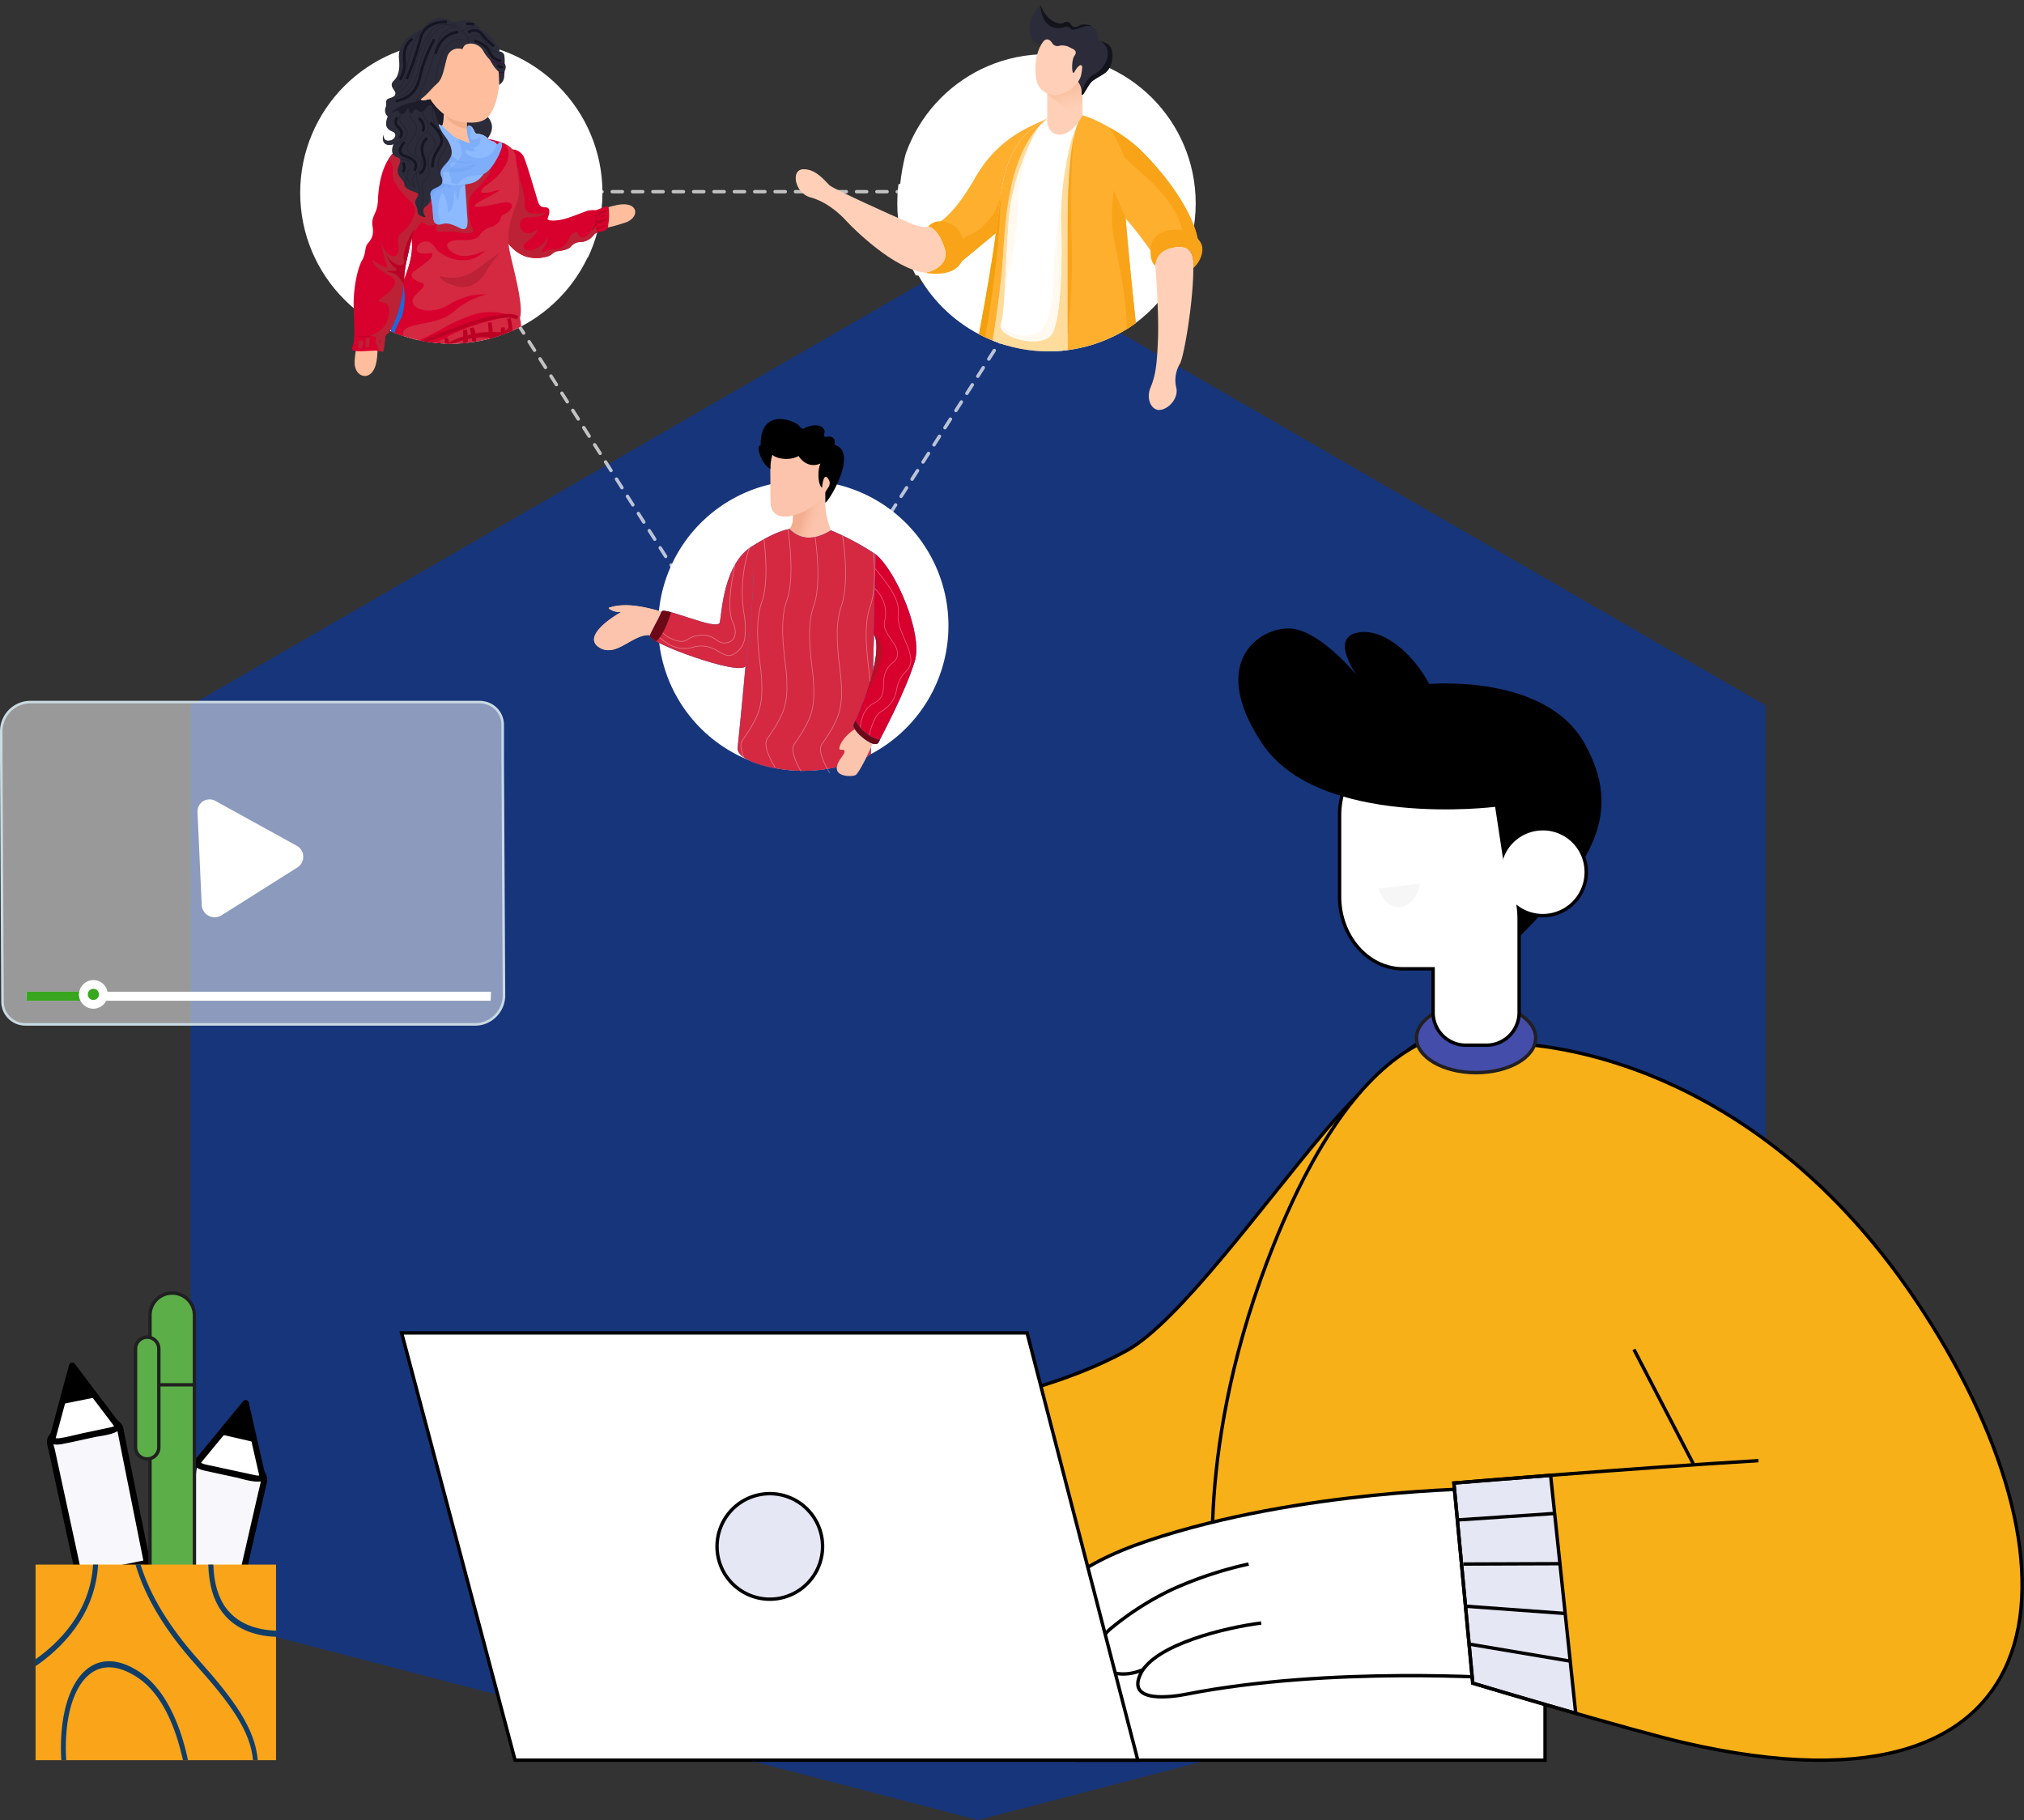 <svg xmlns="http://www.w3.org/2000/svg" xmlns:xlink="http://www.w3.org/1999/xlink" width="596.481" height="536.363" viewBox="0 0 596.481 536.363">
  <rect x="0" y="0" width="596.481" height="536.363" fill="#333333" stroke="none"/>
  <defs>
    <clipPath id="clip-path">
      <path id="Ellipse_9" data-name="Ellipse 9" d="M123.649,59.575C123.649,35.29,103.962,0,79.676,0,57.114,0,38.521,30.46,36,54.256c-22.4-2.837-52.42-13.83-25.115,6.738,10.832,8.159,17.5,19.977,30.5,20.213a43.981,43.981,0,0,0,69.272,9.575l-2.086,19.69C108.57,148.415,134.043,95.888,123.649,59.575Z" transform="translate(0)" fill="#c4c4c4"/>
    </clipPath>
    <linearGradient id="linear-gradient" x1="0.168" y1="0.047" x2="0.337" y2="0.826" gradientUnits="objectBoundingBox">
      <stop offset="0" stop-color="#f4af8a"/>
      <stop offset="1" stop-color="#f9c0a1" stop-opacity="0"/>
    </linearGradient>
    <clipPath id="clip-path-2">
      <path id="Ellipse_9-2" data-name="Ellipse 9" d="M5.564,78.328A44.337,44.337,0,0,1,0,56.755C0,32.158,19.94.04,44.538.04c59.291-1.67,57.644,49.873,54.28,75.853H84.765a44.59,44.59,0,0,1-56.93,22.163q-.525-.213-1.044-.438M5.564,78.328c-1.116,28.114,12.529,36.883,18.1,32.359-.278-3.619,1.972-10.221,3.132-13.07M5.564,78.328A44.715,44.715,0,0,0,26.792,97.617" transform="translate(0 0)" fill="#c4c4c4"/>
    </clipPath>
    <linearGradient id="linear-gradient-2" x1="0.296" y1="0.5" x2="0.623" y2="0.648" gradientUnits="objectBoundingBox">
      <stop offset="0" stop-color="#f3ad8f"/>
      <stop offset="1" stop-color="#fcc4ac" stop-opacity="0"/>
    </linearGradient>
    <linearGradient id="linear-gradient-3" x1="0.839" y1="0.798" x2="0.567" y2="0.718" gradientUnits="objectBoundingBox">
      <stop offset="0" stop-color="#026cf0"/>
      <stop offset="1" stop-color="#307fe2" stop-opacity="0"/>
    </linearGradient>
    <linearGradient id="linear-gradient-4" y1="0.609" x2="0.41" y2="0.656" gradientUnits="objectBoundingBox">
      <stop offset="0" stop-color="#fea568"/>
      <stop offset="1" stop-color="#f4b88e"/>
    </linearGradient>
    <linearGradient id="linear-gradient-5" x1="0.589" y1="0.984" x2="0.608" y2="0.853" gradientUnits="objectBoundingBox">
      <stop offset="0" stop-color="#0154f7"/>
      <stop offset="1" stop-color="#307fe2" stop-opacity="0"/>
    </linearGradient>
    <linearGradient id="linear-gradient-6" x1="0.951" y1="0.592" x2="0.739" y2="0.562" gradientUnits="objectBoundingBox">
      <stop offset="0" stop-color="#0071ff"/>
      <stop offset="1" stop-color="#307fe2" stop-opacity="0"/>
    </linearGradient>
    <linearGradient id="linear-gradient-7" x1="2.268" y1="0" x2="1.761" y2="0" xlink:href="#linear-gradient-6"/>
  </defs>
  <g id="Group_79186" data-name="Group 79186" transform="translate(-900.454 -287.637)">
    <g id="Group_79215" data-name="Group 79215">
      <g id="illustrations" transform="translate(105.829 83.5)">
        <path id="Polygon_1" data-name="Polygon 1" d="M232.095,0,464.19,134V402L232.095,462.5,0,402V134Z" transform="translate(850.761 278)" fill="#17357a"/>
        <g id="OBJECTS">
          <path id="Vector" d="M0,0H137.579V-29.147H0Z" transform="translate(1249.955 693.721) rotate(180)" fill="#fff" stroke="#000" stroke-width="1"/>
          <path id="Vector-2" data-name="Vector" d="M0,0S11.312-7.413,26.241-25.04C45.069-47.278,69.664-81.613,85.008-90.049c34.647-19.051,90.761-21.927,90.761-21.927l-26.241-53.015-125.2,15.982Z" transform="translate(1211.602 512.156) rotate(180)" fill="#f8b018" stroke="#000" stroke-width="1"/>
          <path id="Vector-3" data-name="Vector" d="M8.571-25.425a4.937,4.937,0,0,0-3.666.889,4.937,4.937,0,0,0-1.968,3.218L.105-5.9A4.937,4.937,0,0,0,.8-2.2,4.937,4.937,0,0,0,3.9-.058h0A4.937,4.937,0,0,0,7.566-.947,4.937,4.937,0,0,0,9.534-4.165l2.832-15.418a4.937,4.937,0,0,0-.692-3.7,4.937,4.937,0,0,0-3.1-2.137Z" transform="translate(1087.012 646.415) rotate(180)" fill="#672ed6"/>
          <path id="Vector-4" data-name="Vector" d="M8.571-25.425a4.937,4.937,0,0,0-3.666.889,4.937,4.937,0,0,0-1.968,3.218L.105-5.9A4.937,4.937,0,0,0,.8-2.2,4.937,4.937,0,0,0,3.9-.058h0A4.937,4.937,0,0,0,7.566-.947,4.937,4.937,0,0,0,9.534-4.165l2.832-15.418a4.937,4.937,0,0,0-.692-3.7A4.937,4.937,0,0,0,8.571-25.425Z" transform="translate(1068.554 625.363) rotate(180)" fill="#672ed6"/>
          <path id="Vector-5" data-name="Vector" d="M99.389-1.62s36.218,18.057,68.2-66.417c22.238-58.812,14.988-100.812,14.988-100.812L0-166.67S34.869-24.969,99.389-1.62Z" transform="translate(1335.586 508.075) rotate(180)" fill="#f8b018" stroke="#000" stroke-width="1"/>
          <path id="Vector-6" data-name="Vector" d="M6.671,0,0-55.714s40.636,1.9,62.993-.919S99.048-61.3,99.048-61.3s7.413,0,6.493,4.329-.786,3.5,2.772,2.52,8.7,1.216,9,4.047a15.255,15.255,0,0,1-1.1,6.256,32.186,32.186,0,0,1,6.983-.563c2.431.267,9.8,3.647,9,7.235s-3.617,16.6-44.476,26.567A432.336,432.336,0,0,1,6.671,0Z" transform="translate(1235.485 642.885) rotate(180)" fill="#fff"/>
          <path id="Vector-7" data-name="Vector" d="M0-16.337S51.74-12.6,94.274-20.993c3.617-.712,17.642-2.891,13.461,5.93S82.355-1.3,72.155,0" transform="translate(1238.451 682.439) rotate(180)" fill="none" stroke="#000" stroke-width="1"/>
          <path id="Vector-8" data-name="Vector" d="M0,0A114.155,114.155,0,0,0,22.386-7.413a86.491,86.491,0,0,0,18.546-11.86c9.043-8.213.712-16.308-9.814-11.86" transform="translate(1162.59 665.064) rotate(180)" fill="none" stroke="#000" stroke-width="1"/>
          <path id="Vector-9" data-name="Vector" d="M0,0S53.371-.237,98.425-15.329s29.947-35.581,12.883-27.664" transform="translate(1231.409 642.841) rotate(180)" fill="none" stroke="#000" stroke-width="1"/>
          <path id="Vector-10" data-name="Vector" d="M151.961,0S83.379,1.894,31.342-75.613-14.305-232.169,99.227-206.135c15.863,3.632,62.681,17.642,62.681,17.642l5.559,58.975s-53.06,4.448-89.752,6.6Z" transform="translate(1390.559 511.677) rotate(180)" fill="#f8b018"/>
          <path id="Vector-11" data-name="Vector" d="M0-70.153c15.685,4.448,30.347,8.9,30.347,8.9L35.907-2.283S23.913-1.29,7.4,0Z" transform="translate(1258.998 638.912) rotate(180)" fill="#e6e7f5" stroke="#000" stroke-width="1"/>
          <path id="Vector-12" data-name="Vector" d="M0,0,28.672-1.912" transform="translate(1252.786 650.15) rotate(180)" fill="none" stroke="#000" stroke-width="1"/>
          <path id="Vector-13" data-name="Vector" d="M0,0,28.42-.1" transform="translate(1254.343 664.96) rotate(180)" fill="none" stroke="#000" stroke-width="1"/>
          <path id="Vector-14" data-name="Vector" d="M0-2.15,29.443,0" transform="translate(1255.766 677.473) rotate(180)" fill="none" stroke="#000" stroke-width="1"/>
          <path id="Vector-15" data-name="Vector" d="M0-5.026,29.843,0" transform="translate(1257.649 688.696) rotate(180)" fill="none" stroke="#000" stroke-width="1"/>
          <path id="Vector-16" data-name="Vector" d="M151.961,0S83.379,1.894,31.342-75.613-14.305-232.169,99.227-206.135c15.863,3.632,62.681,17.642,62.681,17.642l5.559,58.975s-53.06,4.448-89.752,6.6" transform="translate(1390.559 511.677) rotate(180)" fill="none" stroke="#000" stroke-width="1"/>
          <path id="Vector-17" data-name="Vector" d="M0-34.009,17.642,0" transform="translate(1293.794 601.804) rotate(180)" fill="none" stroke="#000" stroke-width="1"/>
          <path id="Vector-18" data-name="Vector" d="M0-12.186a12.305,12.305,0,0,1,2.017-6.87,12.305,12.305,0,0,1,5.5-4.584,12.305,12.305,0,0,1,7.121-.746,12.3,12.3,0,0,1,6.331,3.344,12.3,12.3,0,0,1,3.4,6.3,12.305,12.305,0,0,1-.686,7.127,12.3,12.3,0,0,1-4.537,5.539A12.305,12.305,0,0,1,12.291,0,12.246,12.246,0,0,1,3.624-3.55,12.246,12.246,0,0,1,0-12.186Z" transform="translate(1261.593 448.866) rotate(180)" fill="none" stroke="#000" stroke-width="2"/>
          <path id="Vector-19" data-name="Vector" d="M35.136-10.244c0-5.648-7.872-10.229-17.568-10.229S0-15.893,0-10.244,7.872,0,17.568,0,35.136-4.6,35.136-10.244Z" transform="translate(1247.197 499.777) rotate(180)" fill="#444da9" stroke="#211f21" stroke-width="1"/>
          <path id="Vector-20" data-name="Vector" d="M34.291,0H18.843C8.584,0,.178-9.562.178-21.259V-45.188a15.072,15.072,0,0,1,.089-2A9.666,9.666,0,0,1,0-49.383V-79.33a9.636,9.636,0,0,1,2.828-6.79,9.636,9.636,0,0,1,6.794-2.817h6.123a9.622,9.622,0,0,1,6.789,2.818,9.622,9.622,0,0,1,2.818,6.789v12.9h8.9c10.259,0,18.665,9.562,18.665,21.245v23.928C52.956-9.562,44.55,0,34.291,0Z" transform="translate(1242.32 423.219) rotate(180)" fill="#fff" stroke="#000" stroke-width="1"/>
          <path id="Vector-21" data-name="Vector" d="M12.246-1.5S10.5-6.6,6.8-6.953.208-3.2,0,0Z" transform="translate(1213.055 464.522) rotate(180)" fill="#f7f6f6"/>
          <path id="Vector-22" data-name="Vector" d="M28.5-71.324,31.349-52.57s51.889-6.508,68.686,18.695-.86,35.166-9.4,33.742S72.089-13.816,72.089-13.816s7.961,10.837,0,12.542S55.336-7.827,50.755-16.381c0,0-34.187,3.187-45.751-17.494S2.81-69.263,23.951-90.611l1.483,11.949Z" transform="translate(1266.597 389.344) rotate(180)"/>
          <path id="Vector-23" data-name="Vector" d="M0-12.186a12.305,12.305,0,0,1,2.017-6.87,12.305,12.305,0,0,1,5.5-4.584,12.305,12.305,0,0,1,7.121-.746,12.3,12.3,0,0,1,6.331,3.344,12.3,12.3,0,0,1,3.4,6.3,12.305,12.305,0,0,1-.686,7.127,12.3,12.3,0,0,1-4.537,5.539A12.305,12.305,0,0,1,12.291,0,12.246,12.246,0,0,1,3.624-3.55,12.246,12.246,0,0,1,0-12.186Z" transform="translate(1261.593 448.866) rotate(180)" fill="#fff"/>
          <path id="Vector-24" data-name="Vector" d="M32.631,0H216.954L183.523-125.911H0Z" transform="translate(1129.944 596.956) rotate(180)" fill="#fff" stroke="#000" stroke-width="1"/>
          <path id="Vector-25" data-name="Vector" d="M31.1-15.552A15.552,15.552,0,0,0,15.552-31.1,15.552,15.552,0,0,0,0-15.552,15.552,15.552,0,0,0,15.552,0,15.552,15.552,0,0,0,31.1-15.552Z" transform="translate(1040.212 671.413) rotate(-103.34)" fill="#e6e7f5" stroke="#000" stroke-width="1"/>
          <path id="Vector-26" data-name="Vector" d="M23.538-64.067C18.1-65.313,13.294-64.616,12.8-62.5L.04-6.738c-.489,2.12,3.528,4.848,8.9,6.093C14.376.6,20.01.008,20.5-2.127L32.434-57.989C32.982-60.094,28.965-62.822,23.538-64.067Z" transform="translate(872.527 633.701) rotate(180)" fill="#f8f8fc"/>
          <path id="Vector-27" data-name="Vector" d="M24.128-64.193c-2.12-.46-8.584-1.779-9.636,1.156a31.563,31.563,0,0,0-.712,3.113c-1.1,4.774-2.179,9.533-3.276,14.306Q6.634-28.716,2.75-11.8c-.282,1.245-.623,2.491-.86,3.751C1.46-5.737,4.692-4.388,6.456-3.6a24.2,24.2,0,0,0,8.495,1.735c1.483,0,4.744.178,5.559-1.483a9.651,9.651,0,0,0,.46-2.179l6.775-31.682Q29.48-45.305,31.2-53.385L32.178-58c.3-1.334.4-1.927-.875-2.965a17,17,0,0,0-7.175-3.158c-1.156-.282-.667-2.076.489-1.794,2.965.712,9.622,2.594,9.681,6.612a12.661,12.661,0,0,1-.489,2.654c-1.038,4.818-2.076,9.651-3.1,14.47Q26.841-24.105,22.987-6.048c-.222,1.038-.356,2.15-.667,3.173C21.371.193,16.553.09,14.032-.059,9.733-.311,3.388-1.541.689-5.336a3.929,3.929,0,0,1-.66-1.74A3.929,3.929,0,0,1,.245-8.924Q4.025-25.4,7.791-41.881L11.7-58.96c.326-1.408.623-2.817.964-4.21.5-2.076,2.239-2.891,4.27-3.2a21.1,21.1,0,0,1,7.709.46C25.789-65.735,25.3-63.941,24.128-64.193Z" transform="translate(873.369 632.686) rotate(180)"/>
          <path id="Vector-28" data-name="Vector" d="M0,0H20.251V-6.568H0Z" transform="translate(863.415 679.897) rotate(-167.09)" fill="#672ed6"/>
          <path id="Vector-29" data-name="Vector" d="M21.9-6.423,4.654-10.381l-2.505-.578L3.29-11.6,1.808-5.207,1.17-6.334,18.412-2.39l2.491.578-1.142.638,1.483-6.39c.267-1.171,2.061-.667,1.794.489L21.555-.67a.934.934,0,0,1-.441.552.934.934,0,0,1-.7.086L3.172-3.976.681-4.555a.949.949,0,0,1-.556-.439.949.949,0,0,1-.1-.7l1.483-6.39a.949.949,0,0,1,.439-.556.949.949,0,0,1,.7-.1L19.895-8.78l2.491.563A.93.93,0,0,1,21.9-6.423Z" transform="translate(864.376 674.564) rotate(180)"/>
          <path id="Vector-30" data-name="Vector" d="M.009-21.586,4.946,0,19.267-17.346c.385-.46-.563-1.186-1.927-1.483L2.277-22.1C.958-22.4-.11-22.149.009-21.586Z" transform="translate(872.081 617.742) rotate(180)" fill="#fff"/>
          <path id="Vector-31" data-name="Vector" d="M1.735-22.851Q3.9-13.407,6.034-3.978L6.657-1.25,5.174-1.665,15.967-14.741l2.609-3.173a10.111,10.111,0,0,1,.726-.86.8.8,0,0,1,.163-.208c-.148,0-.1.489-.341.5s-.5-.237-.652-.3a26.241,26.241,0,0,0-2.594-.593l-5.041-1.1L5.115-21.709l-1.779-.385-.4-.089a3.41,3.41,0,0,0-.667-.074c-.489,0-.4.163-.415-.3a.934.934,0,0,1-.309.583.934.934,0,0,1-.618.233.934.934,0,0,1-.617-.233A.934.934,0,0,1,0-22.554c0-2.965,6.953-.652,8.421-.326,3.291.712,6.582,1.408,9.859,2.15,1.379.311,3.78,1.349,2.535,3.084-.445.652-1.008,1.23-1.483,1.838l-7.309,8.9L6.538-.257a.949.949,0,0,1-.418.228.949.949,0,0,1-.476,0A.949.949,0,0,1,5.23-.266a.949.949,0,0,1-.249-.406Q2.846-10.1.682-19.545L.059-22.272C-.326-23.518,1.468-24.007,1.735-22.851Z" transform="translate(872.902 616.729) rotate(180)"/>
          <path id="Vector-32" data-name="Vector" d="M0-11.238,9.31-9.1,1.794,0Z" transform="translate(868.929 617.742) rotate(180)"/>
          <path id="Vector-33" data-name="Vector" d="M0-4.537,2.179-14.1c.623-2.683,5.53-3.855,10.971-2.609s9.34,4.448,8.717,7.116L19.792,0Z" transform="translate(861.442 684.1) rotate(180)" fill="#db7294"/>
          <path id="Vector-34" data-name="Vector" d="M.053-5.691c.563-2.4,1.112-4.8,1.66-7.205.193-.845.326-1.72.593-2.535A5.352,5.352,0,0,1,3.9-17.523a5.352,5.352,0,0,1,2.4-1.081,15.952,15.952,0,0,1,7.665,0,19.273,19.273,0,0,1,6.79,2.846,6.775,6.775,0,0,1,2.965,4.077,7.264,7.264,0,0,1-.326,2.757Q22.5-4.787,21.594-.681a.934.934,0,0,1-.431.555.934.934,0,0,1-.7.1L3.151-4,.66-4.565C-.5-4.832-.007-6.611,1.15-6.344L18.466-2.385l2.491.578-1.142.637c.445-2.076.9-4.166,1.349-6.256.237-1.038.489-2.076.682-3.113a3.113,3.113,0,0,0-.2-1.536,3.113,3.113,0,0,0-.914-1.251c-3.1-3.128-8.732-4.448-12.987-3.721-1.408.222-3.291.741-3.751,2.283-.222.726-.356,1.483-.519,2.253C2.914-10.08,2.365-7.648,1.8-5.217,1.58-4.031-.214-4.52.053-5.691Z" transform="translate(862.399 683.197) rotate(180)"/>
          <path id="Vector-35" data-name="Vector" d="M0,0H20.251V-6.375H0Z" transform="translate(861.947 686.304) rotate(-167.09)" fill="#672ed6"/>
          <path id="Vector-36" data-name="Vector" d="M21.9-6.24,4.655-10.2l-2.505-.563,1.142-.652L1.808-5.2,1.171-6.344,18.413-2.386l2.491.563-1.142.652,1.483-6.212c.267-1.156,2.061-.667,1.794.489L21.556-.681a.949.949,0,0,1-.439.556.949.949,0,0,1-.7.1L3.172-3.987.667-4.565A.934.934,0,0,1,.121-5a.934.934,0,0,1-.092-.692L1.512-11.9a.949.949,0,0,1,.439-.556.949.949,0,0,1,.7-.1L19.9-8.6l2.491.563C23.557-7.767,23.068-6.033,21.9-6.24Z" transform="translate(862.954 680.884) rotate(180)"/>
          <path id="Vector-37" data-name="Vector" d="M9.149-64.363C3.678-63.266-.4-60.642.031-58.433L11.284-2.349c.43,2.12,5.2,2.965,10.674,1.868s10.378-3.958,9.948-6.093L19.853-62.54C19.393-64.675,14.619-65.52,9.149-64.363Z" transform="translate(841.355 622.553) rotate(180)" fill="#f8f8fc"/>
          <path id="Vector-38" data-name="Vector" d="M10.259-64.451a17.375,17.375,0,0,0-7.264,2.965,2.476,2.476,0,0,0-.829.827,2.476,2.476,0,0,0-.357,1.115,17.583,17.583,0,0,0,.608,2.965Q3.9-49.462,5.277-42.346q3.41,17.034,6.834,34.1c.252,1.319.5,2.654.786,3.973.474,2.209,3.143,2.313,5.115,2.342a23.572,23.572,0,0,0,8.628-1.616c1.483-.563,5.026-1.868,5.219-3.78a8.628,8.628,0,0,0-.445-2.09Q27.99-25.208,24.58-41q-1.735-8.05-3.484-16.115c-.326-1.571-.667-3.143-1.008-4.714-.282-1.26-.326-1.987-1.779-2.52a15.922,15.922,0,0,0-8.05,0c-1.171.222-1.675-1.557-.489-1.779,2.965-.563,10.1-1.675,11.682,2.15a13.817,13.817,0,0,1,.578,2.461q1.6,7.413,3.187,14.736,3.9,17.968,7.768,35.951c.222.993.5,2,.652,2.965.445,3.217-3.825,5.07-6.212,6.019A25.826,25.826,0,0,1,18.9-.065,10.822,10.822,0,0,1,12.616-1.28a3.929,3.929,0,0,1-1.135-1.3,3.928,3.928,0,0,1-.467-1.663Q7.664-21.013,4.284-37.765L.9-54.622C.622-55.986.326-57.35.074-58.713c-.385-2.105.786-3.514,2.505-4.67a20.414,20.414,0,0,1,7.19-2.757C10.852-66.482,11.356-64.688,10.259-64.451Z" transform="translate(842.139 621.635) rotate(180)"/>
          <path id="Vector-39" data-name="Vector" d="M0,0H6.568V-20.251H0Z" transform="translate(839.363 671.166) rotate(-101.35)" fill="#672ed6"/>
          <path id="Vector-40" data-name="Vector" d="M21.026-10.48,3.665-7l-2.505.5.652-1.142L3.1-1.2,1.96-1.852l17.36-3.454L21.826-5.8l-.652,1.127L19.884-11.1c-.237-1.156,1.557-1.66,1.779-.489.445,2.15.875,4.285,1.3,6.434a.949.949,0,0,1-.1.7.949.949,0,0,1-.556.439L4.97-.533l-2.505.5a.949.949,0,0,1-.7-.1.949.949,0,0,1-.439-.556L.033-7.115a.934.934,0,0,1,.086-.7A.934.934,0,0,1,.67-8.257l17.36-3.484,2.505-.5C21.722-12.5,22.2-10.718,21.026-10.48Z" transform="translate(840.26 663.82) rotate(180)"/>
          <path id="Vector-41" data-name="Vector" d="M.074-17.657,13.417,0l5.93-21.7c.163-.578-.978-.845-2.357-.563l-15.122,3.2C.608-18.784-.267-18.1.074-17.657Z" transform="translate(829.301 606.549) rotate(180)" fill="#fff"/>
          <path id="Vector-42" data-name="Vector" d="M1.9-18.971,13.612-3.494,15.258-1.3l-1.69.119q2.239-8.213,4.448-16.4l1.067-3.914c.1-.356.178-.756.311-1.1v-.237h0v.267c.1.237,0,.326-.163.237a3.691,3.691,0,0,1-.815,0c-2.535.341-5.085,1.067-7.591,1.6L5.176-19.535l-1.735.371-.356.074-.415.1a3.158,3.158,0,0,0-.519.208.726.726,0,0,0-.3.163c-.208.208-.237,0-.089-.43.5,1.067-1.1,2.016-1.6.934-1.334-2.8,5.8-3.484,7.413-3.81,3.291-.7,6.582-1.483,9.888-2.105,1.334-.267,4.062-.43,3.706,1.69-.133.771-.415,1.557-.623,2.313L17.585-8.964l-2.268,8.3a.949.949,0,0,1-.3.441.949.949,0,0,1-.486.213.949.949,0,0,1-.524-.081.949.949,0,0,1-.4-.35L1.915-15.917C1.351-16.644.8-17.4.254-18.111S1.188-19.935,1.9-18.971Z" transform="translate(830.326 605.679) rotate(180)"/>
          <path id="Vector-43" data-name="Vector" d="M0-9.518,9.37-11.4,6.256,0Z" transform="translate(822.125 606.549) rotate(180)"/>
          <path id="Vector-44" data-name="Vector" d="M1.975,0,.048-9.622c-.534-2.7,3.454-5.767,8.9-6.864,5.471-1.112,10.378.193,10.882,2.891L21.871-4Z" transform="translate(841.787 673.574) rotate(180)" fill="#db7294"/>
          <path id="Vector-45" data-name="Vector" d="M2-.677C1.511-3.094,1.036-5.51.517-7.927c-.163-.845-.385-1.7-.5-2.55a5.07,5.07,0,0,1,.451-2.487,5.07,5.07,0,0,1,1.6-1.961,18.25,18.25,0,0,1,6.691-3.3,18.25,18.25,0,0,1,7.452-.347,5.485,5.485,0,0,1,3.9,1.39,5.485,5.485,0,0,1,1.818,3.725c.578,2.758,1.156,5.5,1.749,8.258a.934.934,0,0,1-.091.705.934.934,0,0,1-.561.437L5.632-.529,3.142-.04C1.97.2,1.481-1.522,2.652-1.819l17.42-3.5,2.491-.5L21.91-4.68l-1.319-6.256c-.222-1.038-.43-2.09-.667-3.128a3.158,3.158,0,0,0-.859-1.431,3.158,3.158,0,0,0-1.468-.793,16.071,16.071,0,0,0-6.9-.424A16.071,16.071,0,0,0,4.253-14.2c-1.1.741-2.52,1.942-2.357,3.41.074.756.3,1.483.445,2.268.489,2.446.993,4.907,1.483,7.413C4.016-.01,2.237.509,2-.677Z" transform="translate(842.702 672.6) rotate(180)"/>
          <path id="Vector-46" data-name="Vector" d="M0,0H6.375V-20.251H0Z" transform="translate(840.61 677.432) rotate(-101.35)" fill="#672ed6"/>
          <path id="Vector-47" data-name="Vector" d="M20.992-10.258,3.676-6.774,1.17-6.284l.652-1.127L3.068-1.17,1.926-1.822l17.36-3.484,2.505-.5L21.14-4.669c-.415-2.076-.83-4.166-1.26-6.241a.93.93,0,0,1,1.794-.489l1.245,6.241a.934.934,0,0,1-.086.7.934.934,0,0,1-.552.441L4.921-.532l-2.505.5a.934.934,0,0,1-.7-.1.934.934,0,0,1-.431-.555C.859-2.756.444-4.846.029-6.922a.949.949,0,0,1,.1-.7.949.949,0,0,1,.556-.439l17.346-3.484,2.505-.5C21.674-12.289,22.163-10.495,20.992-10.258Z" transform="translate(841.486 670.284) rotate(180)"/>
          <path id="Vector-48" data-name="Vector" d="M6.553-109.974a6.553,6.553,0,0,0-4.633,1.919A6.553,6.553,0,0,0,0-103.421V-6.553A6.553,6.553,0,0,0,1.919-1.919,6.553,6.553,0,0,0,6.553,0,6.538,6.538,0,0,0,9.058-.5,6.538,6.538,0,0,0,11.181-1.92,6.538,6.538,0,0,0,12.6-4.046a6.538,6.538,0,0,0,.493-2.507v-96.869a6.538,6.538,0,0,0-.493-2.507,6.538,6.538,0,0,0-1.416-2.126,6.538,6.538,0,0,0-2.123-1.421A6.538,6.538,0,0,0,6.553-109.974Z" transform="translate(851.924 585.2) rotate(180)" fill="#5cae48" stroke="#211f21" stroke-width="1"/>
          <path id="Vector-49" data-name="Vector" d="M0,0H13.091" transform="translate(851.924 612.241) rotate(180)" fill="none" stroke="#211f21" stroke-width="1"/>
          <path id="Vector-50" data-name="Vector" d="M3.425-35.877a3.41,3.41,0,0,0-1.313.257A3.41,3.41,0,0,0,1-34.879a3.41,3.41,0,0,0-.742,1.113A3.41,3.41,0,0,0,0-32.453V-3.439A3.425,3.425,0,0,0,.256-2.124,3.425,3.425,0,0,0,1-1.008a3.425,3.425,0,0,0,1.113.746A3.425,3.425,0,0,0,3.425,0h0A3.44,3.44,0,0,0,5.857-1.007,3.44,3.44,0,0,0,6.864-3.439V-32.453A3.425,3.425,0,0,0,6.6-33.767a3.425,3.425,0,0,0-.746-1.113,3.425,3.425,0,0,0-1.116-.741,3.425,3.425,0,0,0-1.315-.256Z" transform="translate(841.428 598.202) rotate(180)" fill="#5cae48" stroke="#211f21" stroke-width="1"/>
          <path id="Vector-51" data-name="Vector" d="M0,0H70.865V-57.641H0Z" transform="translate(875.971 665.227) rotate(180)" fill="#faa41a"/>
          <path id="Vector-52" data-name="Vector" d="M18.443-29.947V-27.9C11.712-23.142,2.283-14.04,1.483,0H0C.86-15.389,11.4-25.129,18.443-29.947Z" transform="translate(823.534 665.227) rotate(180)" fill="#103e68"/>
          <path id="Vector-53" data-name="Vector" d="M37.33-29.164c.682,11.86-1.883,21.749-7,26.374-2.965,2.654-8.109,4.774-15.908-.282C7.857-7.341,2.921-16.1.163-28.408A3.451,3.451,0,0,0,0-29.164H1.483C3.5-20.047,7.413-9.624,15.063-4.673,20.726-1,25.722-.848,29.488-4.258c4.729-4.27,7.072-13.61,6.4-24.907Z" transform="translate(850.027 693.704) rotate(180)" fill="#103e68"/>
          <path id="Vector-54" data-name="Vector" d="M1.394-57.67C2.179-49.087,7.917-41.1,18.309-29.5c9,10.037,14.929,19.925,17.716,29.5H34.543C31.756-9.1,26.018-18.532,17.39-28.168,6.79-40.028.786-48.449,0-57.656Z" transform="translate(870.589 665.197) rotate(180)" fill="#103e68"/>
          <path id="Vector-55" data-name="Vector" d="M.059-21.289c4.729.178,11.282,1.483,15.611,6.953,2.758,3.528,4.2,8.361,4.344,14.336H18.532c-.148-5.485-1.483-9.888-3.944-13.076C10.63-18.146,4.492-19.317,0-19.48Z" transform="translate(876.03 665.227) rotate(180)" fill="#103e68"/>
        </g>
        <g id="video">
          <path id="Vector-56" data-name="Vector" d="M142.44,94.51a8,8,0,0,1-2.67.47H7.24a6.73,6.73,0,0,1-6.88-6.8L0,16.5V8.43A8.61,8.61,0,0,1,8.43,0H140.89a7,7,0,0,1,1.73.21,6.67,6.67,0,0,1,5.15,6.6V16.5l.38,70.06a8.64,8.64,0,0,1-5.71,7.95Z" transform="translate(795 411.04)" fill="#fff" opacity="0.5"/>
          <path id="Vector-57" data-name="Vector" d="M5.323.474l23.82,13.14a3.71,3.71,0,0,1,.41,6.37L6.973,34.244a3.84,3.84,0,0,1-5.73-3.12L0,3.694A3.55,3.55,0,0,1,5.323.474Z" transform="translate(852.827 439.716)" fill="#fff"/>
          <path id="Vector-58" data-name="Vector" d="M142.44,94.51a8,8,0,0,1-2.67.47H7.24a6.73,6.73,0,0,1-6.88-6.8L0,16.5V8.43A8.61,8.61,0,0,1,8.43,0H140.89a7,7,0,0,1,1.73.21,6.67,6.67,0,0,1,5.15,6.6V16.5l.38,70.06a8.64,8.64,0,0,1-5.71,7.95Z" transform="translate(795 411.04)" fill="none" stroke="#cadae2" stroke-width="0.75"/>
          <path id="Vector-59" data-name="Vector" d="M0,2.66H136.88l.1-2.66H.09Z" transform="translate(802.35 496.4)" fill="#fff"/>
          <path id="Vector-60" data-name="Vector" d="M16,2.65H0L.1,0H15.65a5,5,0,0,0-.08.78A4.05,4.05,0,0,0,16,2.65Z" transform="translate(802.36 496.4)" fill="#38a61f"/>
          <path id="Vector-61" data-name="Vector" d="M8.44,4.208a4.16,4.16,0,0,1-.45,1.87A4.25,4.25,0,0,1,4.2,8.428,4.18,4.18,0,0,1,.43,6.078,4.05,4.05,0,0,1,0,4.208a5,5,0,0,1,.08-.78,4.22,4.22,0,0,1,8.29,0,4,4,0,0,1,.07.78Z" transform="translate(817.93 492.972)" fill="#fff"/>
          <path id="Vector-62" data-name="Vector" d="M3.27,1.64A1.64,1.64,0,0,1,1.63,3.28,1.62,1.62,0,0,1,0,1.64,1.65,1.65,0,0,1,1.64,0,1.63,1.63,0,0,1,3.27,1.64Z" transform="translate(820.51 495.54)" fill="#38a61f"/>
        </g>
      </g>
      <g id="Iamge" transform="translate(269.852 125.637)">
        <path id="Vector_3" data-name="Vector 3" d="M97.349-182.546,0-335.595H195.088Z" transform="translate(758.411 554.085)" fill="none" stroke="#fff" stroke-linecap="round" stroke-linejoin="round" stroke-width="1" stroke-dasharray="3 3" opacity="0.7"/>
        <g id="Avater" transform="translate(859.887 162)">
          <g id="Ellipse_9-3" data-name="Ellipse 9" transform="translate(0)" clip-path="url(#clip-path)">
            <g id="Group_7" data-name="Group 7" transform="translate(35.149 15.962)">
              <circle id="Ellipse_7" data-name="Ellipse 7" cx="43.972" cy="43.972" r="43.972" transform="translate(0 0)" fill="#fff"/>
              <circle id="Ellipse_8" data-name="Ellipse 8" cx="43.516" cy="43.516" r="43.516" transform="translate(0.456 0.456)" fill="none"/>
            </g>
            <g id="Avater-2" data-name="Avater" transform="translate(5.208 1.418)">
              <path id="Vector-63" data-name="Vector" d="M14.415,1.978C2.582,11.417,3.788,31.484,3.073,42.407,2.571,50.048,1,61,0,67.265L22.17,70.53V32.112c0-12.806.891-28.545,4.385-31.935a25.723,25.723,0,0,0-6.055,0,11.058,11.058,0,0,0-4.231.835C15.565,1.43,15.047,1.617,14.415,1.978Z" transform="translate(57.984 32.404)" fill="#fff"/>
              <path id="Vector-64" data-name="Vector" d="M14.415,0C2.582,9.439,3.788,29.506,3.073,40.429,2.571,48.07,1,59.02,0,65.287c8.431,3.1,12.126,3.841,22.17,3.264V30.134c0-9.9.533-21.552,2.39-27.9-2,3.2-4.766,18.657-4.344,27.9s.141,27.239-2.536,32.251S1.194,63.638,2.461,59.74,3.729,43.171,4.856,28.552C5.758,16.856,11.6,4.644,14.415,0Z" transform="translate(57.984 34.382)" fill="#ffb83b" opacity="0.5"/>
              <path id="Vector-65" data-name="Vector" d="M15.3,40.795C12.622,45.807-1.186,42.048.082,38.15c3.24,5.012,10.99,3.481,12.258,1.531s3.243-6.822,3.243-15.037c0-6.572,1.69-19.168,2.536-24.644a65.1,65.1,0,0,0-.282,8.543C18.259,17.783,17.977,35.783,15.3,40.795Z" transform="translate(60.365 55.972)" fill="#fff9ef"/>
              <path id="Vector-66" data-name="Vector" d="M1.145,24.5C1.852,15.367,5.573,5.913,8.508,0,6.851,3.574,3.57,12.81,3.683,21.163S1.275,39.96,0,44.137C.3,38.651.581,31.822,1.145,24.5Z" transform="translate(61.695 38.429)" fill="#fff9ef"/>
              <path id="Vector-67" data-name="Vector" d="M4.933,81.451,0,80.755C.753,75.6,5.975,50.429,8.14,33.861c.471-3.614.96-7.4,1.457-11.3C11.515,7.444,18.157,2.987,23.389,0c-11.833,9.439-12.481,30.471-13.2,41.394-.5,7.641-2.075,18.592-3.073,24.859C6.977,67.152,5.048,80.768,4.933,81.451Z" transform="translate(50.862 33.417)" fill="#ffaf2e"/>
              <path id="Vector-68" data-name="Vector" d="M8.14,11.3C8.611,7.685,9.1,3.9,9.6,0,9.451,4.732,9.1,12.507,8.14,20.461,6.334,35.421,4.369,49,0,58.193.753,53.039,5.975,27.868,8.14,11.3Z" transform="translate(50.862 55.978)" fill="#f3a00d"/>
              <path id="Vector-69" data-name="Vector" d="M22.985,81.869c-2.395-10.442-5.919-51.516-5.919-51.516s2.84-14.494-1.831-21.581C12.248,4.239,4.385,0,4.385,0,.891,3.39,0,19.129,0,31.935V83.678C6.075,84.932,16.22,85.489,22.985,81.869Z" transform="translate(80.155 32.581)" fill="#ffaf2e"/>
              <path id="Vector-70" data-name="Vector" d="M1.775,0C.412,6.615,0,16.681,0,25.391V58.2A204.9,204.9,0,0,0,1.145,28.682,242.633,242.633,0,0,1,1.775,0Z" transform="translate(80.155 39.125)" fill="#f9a319"/>
              <path id="Vector-71" data-name="Vector" d="M22.985,73.1c-2.395-10.442-5.919-51.516-5.919-51.516S19.906,7.087,15.234,0c0,7.518-3.663,17.682-1.55,27.846C16.528,41.515,18.9,54.022,16.22,63.49,14.079,71.064,4.513,74.257,0,74.907,6.075,76.16,16.22,76.717,22.985,73.1Z" transform="translate(80.155 41.353)" fill="#f9a319"/>
              <path id="Vector-72" data-name="Vector" d="M34.239,40.934c.845-8.632-7.607-21.3-17.188-30.77C12.788,5.953,4.088.975,0,0L12.681,30.353A110.137,110.137,0,0,1,21.632,42.23C23.184,38.84,29.731,36.618,34.239,40.934Z" transform="translate(84.539 32.581)" fill="#ffaf2e"/>
              <path id="Vector-73" data-name="Vector" d="M26.207,37.314c.845-8.633-7.609-21.3-17.188-30.77A47.3,47.3,0,0,0,0,0,58.787,58.787,0,0,1,4.085,8.215c.845,2.646,19.022,13.22,17.473,26.8A8.375,8.375,0,0,1,26.207,37.314Z" transform="translate(92.571 36.201)" fill="#f9a319"/>
              <path id="Vector-74" data-name="Vector" d="M.087,4.938C.353,2.309,2.858.776,4.633.338c3.99-.986,7.978.219,9.973,3.177,1.742,2.579-.22,6.353-2,7.777.333-4.929-1.55-6.681-5.653-6.024s-5.32,3.176-5.54,5.367C.42,9.867-.246,8.224.087,4.938Z" transform="translate(104.576 66.275)" fill="#f9a319"/>
              <path id="Vector-75" data-name="Vector" d="M7.476.133C3.376.79,2.156,3.309,1.934,5.5c.371,4.564,1.042,15.29.776,21.687-.33,8-.776,10.734-2.215,14.239s.464,7.146,3.235,6.488,5.033-3.86,4.369-6.488A9.587,9.587,0,0,1,9.2,34.305c1.109-1.862,3.924-17.853,3.924-28.149C13.462,1.228,11.577-.525,7.476.133Z" transform="translate(104.058 71.41)" fill="#ffd0b7"/>
              <path id="Vector-76" data-name="Vector" d="M20.3,22.562C22.221,7.444,28.863,2.986,34.1,0,29.721,2.329,19.857,5.012,12.663,17.665,6.552,28.412,1.908,31.243,0,31.745c2.305,2.134,6.3,8.552,5.916,12.67C8.4,42.607,15.511,36.54,18.846,33.861,19.317,30.247,19.806,26.465,20.3,22.562Z" transform="translate(40.157 33.417)" fill="#ffaf2e"/>
              <path id="Vector-77" data-name="Vector" d="M13.231,11.3c.471-3.614.96-7.4,1.457-11.3-1.36,6.829-6.5,10.854-9.313,11.829C3.12,12.608.85,16.887,0,18.929a8.805,8.805,0,0,1,.3,2.924C2.784,20.045,9.9,13.978,13.231,11.3Z" transform="translate(45.771 55.978)" fill="#f9a319"/>
              <path id="Vector-78" data-name="Vector" d="M5.8,8.039C4.218,3.165,1.9,1.649.914,1.486A5.626,5.626,0,0,1,3.207.118c1.355-.365,5.179,0,6.905,2.8,1.462,2.374,3.084,6.215,0,9.992C7.645,15.935,2.344,15.635,0,15.107,2.589,14.782,7.218,12.426,5.8,8.039Z" transform="translate(38.114 63.815)" fill="#f9a319"/>
              <path id="Vector-79" data-name="Vector" d="M38.114,30.468c2.589-.325,7.218-2.681,5.8-7.068-1.135-3.506-2.625-6-4.882-6.553-.533.2-1.58.631-5.724-1.124C28.125,13.529,11.23,5.852,10,4.755S6.051-.119,2.228,0s-2.466,7.068,2.1,8.287S12.71,12.8,14.929,15.236,29.111,29.493,38.114,30.468Z" transform="translate(0 48.454)" fill="#ffd0b7"/>
              <path id="Vector-80" data-name="Vector" d="M.021,12.536V4.978L10.424,0V11.7C5.786,20.239-.4,18.065.021,12.536Z" transform="translate(74.114 20.886)" fill="#ffd0b7"/>
              <path id="Vector-81" data-name="Vector" d="M1.15,4.428,10.4,0V11.7c-.008.017-.018.034-.026.051a17.956,17.956,0,0,1-1.434,2.238C7.223,11.423,2.671,7.449,0,5.465V5.072Z" transform="translate(74.135 20.886)" fill="url(#linear-gradient)"/>
              <path id="Vector-82" data-name="Vector" d="M0,6.81c0,4.436,2.251,4.976,3.908,4.742L14.041,22.44a5.04,5.04,0,0,1,1.252,3.477c0,2.31,1.839-2.484,3.2-3.477,2.822-2.056,4.741-2.117,5.635-5.508.768-2.911-.315-4.971-1.2-5.381a7.048,7.048,0,0,0-1.954-.878c-.853-.141-1.068-1.581-1.068-2.283-.059-.527-.289-1.259-1.649-2.108-.845-.527-3.03-.761-3.86,0a1.609,1.609,0,0,1-2.31-.527c-.569-1.124-1.778-.7-2.31-.352-1.562.562-5.187-1.089-6.6-5.4C1.488,2.228,0,3.759,0,6.81Z" transform="translate(68.971)" fill="#2b2b39"/>
              <path id="Vector-83" data-name="Vector" d="M7.633.878A7.041,7.041,0,0,0,5.678,0c4.4,3.232.853,8.41-1.964,9.8C1.46,10.916.3,13.894,0,15.244c0,2.31,1.839-2.484,3.2-3.477C6.024,9.71,7.942,9.649,8.836,6.259,9.6,3.348,8.521,1.288,7.633.878Z" transform="translate(84.264 10.674)" fill="#13131c"/>
              <path id="Vector-84" data-name="Vector" d="M6.6,5.4C5.033,5.967,1.409,4.316,0,0,.026,2.6,1.306,7.593,6.224,6.81c.768-.254,1.665-.761,2.689.252s3.616-1.306,6.162-.779c-.845-.527-3.03-.761-3.86,0a1.609,1.609,0,0,1-2.31-.527C8.337,4.632,7.13,5.054,6.6,5.4Z" transform="translate(72.15 0)" fill="#13131c"/>
              <path id="Vector-85" data-name="Vector" d="M7.4,16.111c4.124-1.264,5.745-4.156,6.042-5.444A12.21,12.21,0,0,0,13.8,8.033c-.428-1.264-1.719.527-2.31,1.581-.791,1.4-.935-3.512,0-4.742,1.278-1.686-.712-2.133-1.6-2.634a4.363,4.363,0,0,0-2.843-.351,1.8,1.8,0,0,1-2.134-.878c-.474-.761-1.706-1.826-2.843,0C-.631,5.083-.121,10.433.473,12.6A5.44,5.44,0,0,0,7.4,16.111Z" transform="translate(70.633 10.192)" fill="#ffd0b7"/>
            </g>
          </g>
        </g>
        <g id="Avater-3" data-name="Avater" transform="translate(719 162)">
          <g id="Ellipse_9-4" data-name="Ellipse 9" transform="translate(0 0)" clip-path="url(#clip-path-2)">
            <g id="Group_6" data-name="Group 6" transform="translate(0.07 12.282)">
              <circle id="Ellipse_5" data-name="Ellipse 5" cx="44.538" cy="44.538" r="44.538" transform="translate(0 0)" fill="#fff"/>
              <circle id="Ellipse_6" data-name="Ellipse 6" cx="44.082" cy="44.082" r="44.082" transform="translate(0.456 0.456)" fill="none"/>
            </g>
            <g id="Group_1000000774" data-name="Group 1000000774" transform="translate(15.31 5.259)">
              <path id="Vector-86" data-name="Vector" d="M10.7,5.5C7.972,6.33,4.593,7.5,2.086,6.887.076,6.4.227,5.765,0,4.433.637,3.352,3.33,1.275,8.542.215,15.057-1.109,15.487,4.051,10.7,5.5Z" transform="translate(69.592 54.94)" fill="#febe9d"/>
              <path id="Vector-87" data-name="Vector" d="M8.074,2.2A4.011,4.011,0,0,0,4.062.011c-7.308,2.924-2.866,24-1.146,26.8a11.179,11.179,0,0,0,5.732,4.751,11.172,11.172,0,0,0,7.021-.244c1-.609,1.29-1.218,2.436-1.34s3.009-.487,3.726-1.218A3.559,3.559,0,0,1,24.839,27.3a5.152,5.152,0,0,0,3.725-1.949,2.862,2.862,0,0,1,2.006-1.1c1-.244,2.006-.244,2.293-1.462a18.587,18.587,0,0,0,.286-4.873c-.143-1.218-.143-1.218-.86-1.1s-2.579,1.1-3.152,1.1a6.857,6.857,0,0,0-2.579.244c-1,.365-4.3,1.705-6.448,2.314s-5.3.731-5.015-.122,1.29-3.289-.716-3.289-2.006-1.34-2.866-4.142S9.077,4.64,8.074,2.2Z" transform="translate(42.591 38.775)" fill="#d8002d"/>
              <path id="Vector-88" data-name="Vector" d="M.573,1.1A4.634,4.634,0,0,1,3.152,0Zm1,.609,1.146-.487ZM.143,3.411a6.568,6.568,0,0,0,2.866-.975ZM0,5.116a4.878,4.878,0,0,0,2.722-.974" transform="translate(71.872 56.937)" fill="none" stroke="#ba0024" stroke-width="0.5"/>
              <path id="Vector-89" data-name="Vector" d="M29.67,20.694a8.251,8.251,0,0,1-.246-3.663,13.594,13.594,0,0,1-2.149,4.02c-1.29,1.462-2.866,1.34-3.152.122s-2.006-.487-2.579.975-1.863,3.289-4.012,3.411a9.539,9.539,0,0,0-3.611.8l-.114.049c-.573.244-.43-.731.143-1.34A4.808,4.808,0,0,0,15.1,22.025,7.419,7.419,0,0,1,10.653,25.8c-2.293.609-3.582-.853-1.863-2.193s3.009-2.558,3.439-3.654c.162-.414-.064-.272-.517.013-.745.469-2.1,1.324-3.352.718-2.006-.974-1.719-3.776-.143-4.264a9.943,9.943,0,0,1,2.065-.247c1.724-.1,3.706-.215,4.1-1.459-.86.487-5.875,1.218-6.018-1.827A20.049,20.049,0,0,0,7.214,6.068a9.248,9.248,0,0,1-.466-2.08C6.515,2.433,6.261.75,4.922.1A11.457,11.457,0,0,0,.8.359C-1.428,7.488,1.573,20.813,2.916,23a11.179,11.179,0,0,0,5.732,4.751,11.173,11.173,0,0,0,7.021-.244,7.61,7.61,0,0,0,.809-.58,2.808,2.808,0,0,1,1.627-.76c1.146-.122,3.009-.487,3.726-1.218l.153-.157a3.4,3.4,0,0,1,2.857-1.3,5.152,5.152,0,0,0,3.725-1.949A2.31,2.31,0,0,1,29.67,20.694Z" transform="translate(42.591 42.586)" fill="#bc2136"/>
              <path id="Vector-90" data-name="Vector" d="M4.3,21.356a7.7,7.7,0,0,1,3.053-2.224c1.719-.487.86-.731-.573-.244s-1.719.122-1.863-1.462a15.417,15.417,0,0,1,1.29-6.334c.86-1.949,2.006-8.04-.43-10.354C4.661-.327,2.3-.206.086.887-.468,8.144,1.8,17.677,2.916,19.5A12.094,12.094,0,0,0,4.3,21.356Z" transform="translate(42.591 46.088)" fill="#bc2136"/>
              <path id="Vector-91" data-name="Vector" d="M.159,5.238c1.261-1.462,1.1-4.1.86-5.238.382.975.917,3.265,0,4.629C-.127,6.334-.127,5.6.159,5.238Z" transform="translate(70.71 56.937)" fill="#ba0024"/>
              <path id="Vector-92" data-name="Vector" d="M25.2,63.033c4.241-1.657,9.887-.853,12.179-.244.287.073.573,0,1.146-1.705s.143-5.969,0-6.334a1.744,1.744,0,0,1,0-1.218c.716-4.02-2.006-13.643-3.152-19s.43-10.354,2.006-14.009.286-8.405-.143-13.278S31.933,2,25.342.664,10.3-.676,6.571,7.364s-.287,18.516,0,24.485S3.992,42.934,2.129,48.172.7,57.308.123,60.718c-.459,2.729.478,3.9,1,4.142.048.609.143,2.241.143,3.9,0,2.071.86,3.167,3.009,3.045a20.168,20.168,0,0,0,8.6-3.289C15.884,66.566,19.9,65.1,25.2,63.033Z" transform="translate(11.139 34.346)" fill="#d42941"/>
              <path id="Vector-93" data-name="Vector" d="M10.6,5.36A12.234,12.234,0,0,1,0,7.065c0,.528.917,1.852,4.585,2.924,4.585,1.34,7.737-1.705,9.027-4.142A38.236,38.236,0,0,1,17.911,0C17.1.568,14.5,2.436,10.6,5.36Z" transform="translate(25.877 68.996)" fill="#bc2136"/>
              <path id="Vector-94" data-name="Vector" d="M37.378,62.574c-2.293-.609-7.938-1.413-12.18.244l-1.7.661c-4.471,1.736-7.944,3.085-10.623,4.82a20.17,20.17,0,0,1-8.6,3.289c-2.149.122-3.009-.974-3.009-3.045,0-1.657-.1-3.289-.143-3.9C.6,64.4-.336,63.232.123,60.5c.184-1.094.264-2.237.351-3.459a31.79,31.79,0,0,1,1.655-9.088c.431-1.212.916-2.417,1.4-3.628,1.618-4.023,3.26-8.107,3.04-12.7-.076-1.582-.373-3.481-.7-5.567-.906-5.784-2.038-13.009.7-18.917q.071-.152.143-.3A30.275,30.275,0,0,1,22.616,0c.931.115,1.845.27,2.726.449.705.143,1.391.276,2.054.4a31.468,31.468,0,0,1,6.469,1.675,3.153,3.153,0,0,1,.647.844c2.006,4.02-2.149,8.649-5.445,10.963s-2.579,3.289,1.146,2.314c3.3-.864,2.777-.579-1.277,1.617q-.78.423-1.733.941c-5.588,3.045.716,1.827,5.3.852s3.726,1.34,2.723,2.314a4.979,4.979,0,0,1-1.306.855c-.576.291-1.047.528-1.13,1.094a3.759,3.759,0,0,1-2.436,2.558L30.046,27a5.976,5.976,0,0,0-3.415,2.32c-.86,1.462-3.009,1.705-5.588,1.583s-6.018.853-2.866,3.411,7.594.731,9.887-.244c-5.3,5.6-12.9,1.462-14.329-.487s-2.149-2.558-4.012-2.071-2.436,2.8-.716,3.289a5.57,5.57,0,0,0,2.2.043c.809-.1,1.387-.167,1.387.444,0,.928-2.259,2.554-4.256,3.992-.362.261-.716.515-1.046.759-2.149,1.583.286,2.924,1.863,3.411s1.146,1.1-1.433,3.533c-3.582,3.533,3.3,6.822,9.6,3.045C22.361,47,26.774,46.737,28.351,46.98a23.992,23.992,0,0,0-9.314,4.873C16.428,54.235,12.973,54.9,9.9,55.491a26.026,26.026,0,0,0-4.046.991c-3.582,1.34-1.719,4.02,1.29,4.142,1.605.065,4.433-1.464,7.68-3.22a58.393,58.393,0,0,1,8.942-4.211,17.948,17.948,0,0,1,12.9.366c-3.726-.244-14.186,2.8-19.63,5.847A26.58,26.58,0,0,1,10.72,61.93a13.4,13.4,0,0,0-5.152,2.349c-3.439,2.68,1.146,4.507,4.442,4.02,1.472-.218,3.545-1.408,5.912-2.767,2.931-1.683,6.313-3.625,9.563-4.3,4.348-.9,9.848.074,12.576.8C37.771,62.605,37.575,62.624,37.378,62.574Z" transform="translate(11.139 34.561)" fill="#d8002d"/>
              <path id="Vector-95" data-name="Vector" d="M1.536,25.894a23.745,23.745,0,0,0,1.9-2.585c.716-1.218,1.146-1.705,2.149-.853a2.505,2.505,0,0,0,3.439-.244l-.05.2c-.408,1.6-.691,2.71,2.2,2.359a19.9,19.9,0,0,1,4.041.211c2.709.308,5.25.6,4.413-1.063-1.29-2.558-2.149-8.771.43-10.963A24.718,24.718,0,0,0,24.5,7.717C25.651,5.4,25.536.9,15.907,1.383,12.085,1.576,7.916.775,4.015,0A12.938,12.938,0,0,0,1.721,3.453C-1.017,9.362.115,16.586,1.021,22.37,1.217,23.622,1.4,24.806,1.536,25.894Z" transform="translate(15.988 38.257)" fill="#bc2136"/>
              <path id="Vector-96" data-name="Vector" d="M18.341,3.077c2.981.1,3.63-1.746,3.582-2.68,0-.731.86-.731.43,2.436S16.765,4.3,12.323,4.661,1.576,7.829,0,8.681A27.342,27.342,0,0,1,18.341,3.077Z" transform="translate(24.588 89.55)" fill="#ba0024"/>
              <path id="Vector-97" data-name="Vector" d="M0,11.329a23.525,23.525,0,0,0,.43,4.507ZM3.439,9.745a16.849,16.849,0,0,1,.86,4.507ZM5.732,8.527a24.357,24.357,0,0,1,.716,5.847ZM8.6,8.771v0ZM10.89,7.065a7.411,7.411,0,0,1,.43,3.9Zm2.293-1.34a17.607,17.607,0,0,1,.716,4.02Zm2.866-.731v0Zm2.722-1.584a10.839,10.839,0,0,1,0,5.116ZM20.777,2.8a7.564,7.564,0,0,1,.716,3.9Zm3.439-.609v0Zm1.863-.975a41.259,41.259,0,0,1,.43,4.994ZM29.947,2.68a13.691,13.691,0,0,1-.286,4.02ZM31.667,0a23.718,23.718,0,0,1,.716,7.065" transform="translate(14.556 88.608)" fill="none" stroke="#ba0024" stroke-width="1.079"/>
              <path id="Vector-98" data-name="Vector" d="M0,9.954C9.361,5.691,29.145-2.422,32.813.7" transform="translate(15.99 87.79)" fill="none" stroke="#ba0024" stroke-width="1.079"/>
              <path id="Vector-99" data-name="Vector" d="M.123,17.176c-.459,2.729.478,3.9,1,4.142.023.291.056.814.085,1.462a51.262,51.262,0,0,1,5.36-3.9c-2.149.609-4.988,1.827-5.36-.853s1.061-5.482,1.921-6.943S5.02,5.238,3.933,0c-.618,1.549-1.254,3.084-1.8,4.629C.266,9.867.7,13.765.123,17.176Z" transform="translate(11.139 77.888)" fill="#2068d9"/>
              <path id="Vector-100" data-name="Vector" d="M.015,9.724C.211,6.884.709,3.43,2.169,1.3,3.34-.4,3.88-.036,5.205.225c.783.979,2.135,4.25,1.273,9.5C5.4,16.285-.329,14.718.015,9.724Z" transform="translate(0.784 91.466)" fill="#febe9d"/>
              <path id="Vector-101" data-name="Vector" d="M.085,59.969a6.546,6.546,0,0,0,.43-1.462c.43-3.167,0-6.212,0-11.45S1.8,36.338,2.951,34.389s.86-3.654,1.433-4.629S6.676,27.689,6.1,24.4s1.433-3.655,1.576-7.8,1-9.38,3.726-13.034,12.753-6.091,13.756.853-2.723,11.572-4.3,14.618a60.157,60.157,0,0,0-3.869,11.329c-.287,1.705-1.576,6.578-1.576,8.649a42.774,42.774,0,0,1-1.433,9.136c-.86,3.289-2.723,7.309-3.3,7.674s-.86.609-.86,1.218a31.045,31.045,0,0,1-.43,3.411c-.143.731-.287.974-.716.731a5.766,5.766,0,0,0-2.436-.244c-1.29,0-3.439.244-4.728.122S-.2,60.578.085,59.969Z" transform="translate(0 37.166)" fill="#d8002d"/>
              <path id="Vector-102" data-name="Vector" d="M4.585.519C1.834,1.1.382.6,0,.275a8.969,8.969,0,0,0,4.3,0A8.421,8.421,0,0,1,8.024.153,16.437,16.437,0,0,0,4.585.519Z" transform="translate(1.088 93.328)" fill="#ba0024"/>
              <path id="Vector-103" data-name="Vector" d="M.286,1.1A2.969,2.969,0,0,1,0,3.167ZM2.293.244l-.143,2.68ZM5.3,0c-.143.487-.315,1.584.143,2.071a.685.685,0,0,1-.143,1.1" transform="translate(2.378 94.089)" fill="none" stroke="#bc2136" stroke-width="1.079"/>
              <path id="Vector-104" data-name="Vector" d="M2.587,60.967A4.754,4.754,0,0,0,3.3,58.385C3.152,56.924,1.146,56.437,0,56.68c1.433-.609,4.585-1.949,5.445-4.994S6.018,46.813,3.3,46.57c-.573,0-1.146-.122.86-1.584S9.314,40.723,6.3,39.017,1.29,35.972.86,34.145a16.509,16.509,0,0,0,3.869,2.193c.62.105.6.028.3-.94-.046-.151-.1-.324-.157-.522a40.187,40.187,0,0,1-1.433-6.213c.43,1.34,1.146,3.411,3.009,4.264S8.884,31.465,8.6,29.881s-.43-2.8,1.433-4.142,4.872-6.091,2.722-8.162S6.735,11.731,6.878,8.808c.111-2.273-.124-3-1.176-4.355Q5.986,4,6.3,3.57C8.25.958,13.928-1.031,17.376.58q.484.292.958.591A4.879,4.879,0,0,1,20.06,4.422C20.9,10.2,18.453,14.38,16.7,17.374c-.352.6-.676,1.157-.94,1.666a60.156,60.156,0,0,0-3.869,11.329c-.089.528-.274,1.359-.486,2.317a39.262,39.262,0,0,0-1.09,6.332,42.774,42.774,0,0,1-1.433,9.136c-.86,3.289-2.723,7.309-3.3,7.674s-.86.609-.86,1.218a31.045,31.045,0,0,1-.43,3.411c-.143.731-.287.974-.716.731A2.33,2.33,0,0,0,2.587,60.967Z" transform="translate(5.1 37.166)" fill="#bc2136"/>
              <path id="Vector-105" data-name="Vector" d="M8.792,0A47.89,47.89,0,0,0,7.308,5.262c-.089.528-.274,1.359-.486,2.317a39.262,39.262,0,0,0-1.09,6.332,21.964,21.964,0,0,1-.159,2.371c-.76-1.489-1.98-3.13-3.567-3.467-2.481-.527-.989-.507.107-.492.17,0,.331,0,.466,0,1,0,1.433-.488.286-1.1C1.949,10.744.573,8.1,0,6.846.621,8.1,2.436,10.622,4.729,10.622c.716,0,1.29-.609.86-1.827C5.206,7.712,6.408,3.072,8.792,0Z" transform="translate(9.686 62.272)" fill="#ba0024"/>
              <path id="Vector-106" data-name="Vector" d="M0,5.666,1,0,8.1,1.478a21.924,21.924,0,0,0,.249,5.789c.4,2.759,1.578,4.229,2.242,4.68Z" transform="translate(26.043 27.421)" fill="#febe9d"/>
              <path id="Vector-107" data-name="Vector" d="M0,0,6.955,1.474a16.4,16.4,0,0,0,.018,3.808C2.008,4.692.256,1.515,0,0Z" transform="translate(27.101 27.42)" fill="#f2ad8a"/>
              <path id="Vector-108" data-name="Vector" d="M.037,3.982C-.224,2.284.95,1.92,1.994,1.435A2.937,2.937,0,0,0,3.69,0a12.332,12.332,0,0,0,6.524.529c.131,1.717.418,5.684.522,7.819.131,2.668,1.044,6.913-1.957,5.458s-3.914-1.577-5.35-1.213-2.479,0-2.61-2.3A36.438,36.438,0,0,0,.037,3.982Z" transform="translate(23.113 48.181)" fill="#8cb9ff"/>
              <path id="Vector-109" data-name="Vector" d="M3.178,12.661a10.55,10.55,0,0,1-.811-5.03C2.626,4.594,3.4,2.166,4.309,4.473A15.024,15.024,0,0,1,5.215,9.33C5.733,9.047,6.794,7.849,6.9,5.323c.129-3.157.259-3.036.647-1.214s.518,2.064.906,0c.052-.276.095-.526.133-.752.246-1.439.33-1.932,1.6-2.149-.019-.251-.035-.479-.05-.677A12.129,12.129,0,0,1,3.661,0,2.921,2.921,0,0,1,1.978,1.437l-.261.12C.759,1.993-.2,2.429.037,3.987A36.83,36.83,0,0,1,.813,10.3C.936,12.486,1.871,12.929,3.178,12.661Z" transform="translate(23.113 48.181)" fill="#7eaefa"/>
              <path id="Vector-110" data-name="Vector" d="M.291,5.092C.783,4.061,1.642,2.642,2.5,2.4a3.674,3.674,0,0,0,1.946-.968c.389-.363.779-.121.908.363s.519,0,.908-.484,1.168-.121,1.3.242c.046.13.209.043.487-.105A3.909,3.909,0,0,1,10.185.89L10.158.528A12.22,12.22,0,0,1,3.67,0,2.924,2.924,0,0,1,1.983,1.433l-.261.119C.76,1.987-.2,2.421.037,3.975A5,5,0,0,1,.291,5.092Z" transform="translate(23.113 48.181)" fill="#70a2f2" opacity="0.5"/>
              <path id="Vector-111" data-name="Vector" d="M12.915,24.286c-4.728-.585-8.51-4.646-9.768-6.515C.632,18.381.129,18.015,0,16.308s3.144-2.56,3.773-5.364A14.705,14.705,0,0,1,12.579.46C18.615-1.978,23.771,5.946,23.9,8.385s-.25,8.239-1.761,11.581C20.537,23.5,18.826,25.018,12.915,24.286Z" transform="translate(19.69 6.463)" fill="#febe9d"/>
              <path id="Vector-112" data-name="Vector" d="M13.974,1.077c-2.5.608-3.088.624-3.213-1.077-2.376.486-7.5,2.257-9,5.453-1.876,3.994,0,4.632,1.25,5.239s.625,2.308-1,2.551-1.75-.972-1.876-1.7c-.75,3.28,1.876,3.28,3,2.794-.75,1.944-.5,3.4,1.25,3.888s0,2.308,0,4.009,1.876,2.673,2,3.888S8.01,27.945,9.51,28.431s.875,1.094.25,2.187.375,1.944.5,3.4,1.125,1.579,2.376,1.823c-1.25-2.065-.5-2.794.25-3.4l.023-.019a2.456,2.456,0,0,0,1.1-2.776c-.25-1.7.875-2.065,1.876-2.552s2.376-1.215,1.375-3.4,2.126-3.645,2.876-5.832-1-4.86-1.75-5.832a16.123,16.123,0,0,1-1.75-3.038c-.25-.607,0-.607.125-.486.625.608.75.121.875-.486.1-.486.208-1.913.25-2.566A16.522,16.522,0,0,1,13.974,1.077Z" transform="translate(9.105 22.915)" fill="#2b2b39"/>
              <path id="Vector-113" data-name="Vector" d="M0,3.159V1.587C3.108,1.807,4.883,1.236,6.152,0c2.58,3.038.3,5.711-.079,6.318A4.136,4.136,0,0,0,3.447,4.982c-.375,0-.75.121-1.125-.486s-.5-1.337-1.25-1.823C.471,2.284.107,2.835,0,3.159Z" transform="translate(33.922 29.233)" fill="#2b2b39"/>
              <path id="Vector-114" data-name="Vector" d="M0,0A3.252,3.252,0,0,1,1.2,3.917" transform="translate(19.692 29.575)" fill="none" stroke="#151523" stroke-width="0.8"/>
              <path id="Vector-115" data-name="Vector" d="M0,0C1.615,1.244,4.469,4.334,2.961,6.742,1.077,9.752.673,10.835.673,13.122" transform="translate(23.078 30.946)" fill="none" stroke="#151523" stroke-width="0.8"/>
              <path id="Vector-116" data-name="Vector" d="M0,10.381c.862-.362,2.3-1.859,1.165-4.949S1.466.523,2.329,0" transform="translate(19.902 35.451)" fill="none" stroke="#151523" stroke-width="0.8"/>
              <path id="Vector-117" data-name="Vector" d="M1.377,0c-1.039,1-2.493,3.224,0,4.091C4.493,5.173,5.241,6.256,4.244,8.422" transform="translate(14.186 36.626)" fill="none" stroke="#151523" stroke-width="0.8"/>
              <path id="Vector-118" data-name="Vector" d="M0,0A2.388,2.388,0,0,1,0,2.742" transform="translate(15.032 42.697)" fill="none" stroke="#151523" stroke-width="0.8"/>
              <path id="Vector-119" data-name="Vector" d="M.53,0A1.794,1.794,0,0,0,.673,2.68c1.433,1.462,1.29,2.314.573,3.289" transform="translate(12.88 29.407)" fill="none" stroke="#151523" stroke-width="0.8"/>
              <path id="Vector-120" data-name="Vector" d="M3.777.2A17.333,17.333,0,0,0,2.228,2.656a7.364,7.364,0,0,0-.8,2.373,2.516,2.516,0,0,0,.492,1.986l.319.376A13.385,13.385,0,0,1,3.273,8.7a1.862,1.862,0,0,1,.379,1.416,2.942,2.942,0,0,1-1.227,1.565A16.332,16.332,0,0,1,.144,13.1q-.079.185-.144.363a17.755,17.755,0,0,0,2.617-1.6,3.169,3.169,0,0,0,1.316-1.7,2.071,2.071,0,0,0-.409-1.576A13.722,13.722,0,0,0,2.466,7.241h0l-.312-.368a2.3,2.3,0,0,1-.44-1.82,7.152,7.152,0,0,1,.777-2.3A17.731,17.731,0,0,1,4.272,0Q4.024.1,3.777.2Z" transform="translate(12.52 24.169)" fill="#1c1c2a" opacity="0.5"/>
              <path id="Vector-121" data-name="Vector" d="M.381,0A9.281,9.281,0,0,0,.015,3.141,6.764,6.764,0,0,0,2.008,7.693C3.7,9.337,4.291,10.5,4.291,11.5a5.328,5.328,0,0,1-1.418,3,5.313,5.313,0,0,0-1.246,3.529,8.772,8.772,0,0,0,1.53,4.076,3.986,3.986,0,0,0-.308-.935,2.278,2.278,0,0,1-.124-.338,7.065,7.065,0,0,1-.848-2.815,5.075,5.075,0,0,1,1.2-3.375A5.545,5.545,0,0,0,4.542,11.5c0-1.1-.658-2.326-2.357-3.981A6.522,6.522,0,0,1,.265,3.127,9.064,9.064,0,0,1,.577.224Q.476.11.381,0Z" transform="translate(23.618 25.43)" fill="#1c1c2a" opacity="0.5"/>
              <path id="Vector-122" data-name="Vector" d="M7.317,34.275a4.736,4.736,0,0,1-.667-1,3.188,3.188,0,0,1-.025-2.922,5,5,0,0,0,.186-3.463c-.028-.14-.056-.278-.082-.415a4.337,4.337,0,0,1-.059-1.7,3.216,3.216,0,0,1,1.057-1.717,2.857,2.857,0,0,0,.989-1.968,7.264,7.264,0,0,0-.162-1.753c-.018-.1-.036-.208-.053-.313a5.977,5.977,0,0,1-.05-2.2,4.781,4.781,0,0,1,1.411-2.446l0,0,0,0a2.691,2.691,0,0,0,.367-2.65A5.886,5.886,0,0,0,8.18,9.011c.3-.567.5-1.92-.556-3.7A7.009,7.009,0,0,1,6.465,2.164,3.726,3.726,0,0,1,7.03.03,1.937,1.937,0,0,1,6.76,0a3.933,3.933,0,0,0-.545,2.175A7.233,7.233,0,0,0,7.407,5.438c1.068,1.8.776,3.094.518,3.518a8.6,8.6,0,0,0-2.616,2.8,5.8,5.8,0,0,0-.627,4.554l-.128-.052C2.877,15.6,2.305,14.83,2.248,14.1a3.273,3.273,0,0,1,.975-2.174A7.874,7.874,0,0,0,4.831,9.1a3.25,3.25,0,0,0-.991-3.45,3.292,3.292,0,0,1-1.015-2.8A5.827,5.827,0,0,1,3.61.429L3.394.3a6.069,6.069,0,0,0-.82,2.531,3.533,3.533,0,0,0,1.092,3,3.011,3.011,0,0,1,.921,3.21,7.64,7.64,0,0,1-1.559,2.734A3.5,3.5,0,0,0,2,14.124c.068.863.75,1.686,2.46,2.364q.2.078.368.161a2.5,2.5,0,0,1,1.168.968,1.479,1.479,0,0,1,.128,1.076,6.382,6.382,0,0,1-1.34,2.262l-.07.088c-.107.135-.211.265-.307.39a3.2,3.2,0,0,0-.825,2.031,3.145,3.145,0,0,0,.479,1.479,7.388,7.388,0,0,1-1.148-1.015A2.642,2.642,0,0,1,2.157,22a3.088,3.088,0,0,1,.329-1.176,6.228,6.228,0,0,0,.567-1.567,1.68,1.68,0,0,0-.165-1.206,1.93,1.93,0,0,0-1.11-.763A7.261,7.261,0,0,0,0,17a.73.73,0,0,1,.116.253,6.739,6.739,0,0,1,1.583.266,1.687,1.687,0,0,1,.975.657,1.444,1.444,0,0,1,.133,1.039,6,6,0,0,1-.546,1.5,3.331,3.331,0,0,0-.353,1.256c-.132.532-.327,1.383-.491,2.225-.019.1-.037.194-.055.291q.005.034.009.068a1.519,1.519,0,0,0,.145.51c.043-.264.094-.542.148-.823.1-.519.214-1.041.316-1.49a3.221,3.221,0,0,0,.741,1.329,9.761,9.761,0,0,0,1.711,1.428l.178-.166a3.608,3.608,0,0,1-.778-1.89,2.967,2.967,0,0,1,.774-1.879l.125-.16a10.013,10.013,0,0,0,.07,1.564,6.331,6.331,0,0,0,.724,2.372,2.117,2.117,0,0,1-.141,2.078v0a.616.616,0,0,1,.009.482c.077-.121.149-.246.216-.373a2.351,2.351,0,0,0,.135-2.309,6.1,6.1,0,0,1-.693-2.281A9.324,9.324,0,0,1,5,21.077a6.5,6.5,0,0,0,1.364-2.332A1.718,1.718,0,0,0,6.215,17.5a2.7,2.7,0,0,0-1.23-1.047,5.54,5.54,0,0,1,.542-4.574A8.382,8.382,0,0,1,8.012,9.194,5.65,5.65,0,0,1,10,11.8a2.456,2.456,0,0,1-.319,2.417,5.02,5.02,0,0,0-1.473,2.565,6.2,6.2,0,0,0,.048,2.286q.027.162.054.32a7.01,7.01,0,0,1,.158,1.689,2.617,2.617,0,0,1-.912,1.809,3.456,3.456,0,0,0-1.13,1.845,4.571,4.571,0,0,0,.058,1.793c.026.141.054.281.083.422A4.758,4.758,0,0,1,6.4,30.253a3.426,3.426,0,0,0,.025,3.133,4.812,4.812,0,0,0,.508.811C7.056,34.224,7.185,34.249,7.317,34.275Z" transform="translate(14.186 24.482)" fill="#1c1c2a" opacity="0.5"/>
              <path id="Vector-123" data-name="Vector" d="M0,5.512c1.241-.836,2.557-1.463,2.885-.757.623,1.341,1.869.488,2.243-.488s.5-.731,1.121.731c.267.626.442.314.683-.114.321-.572.758-1.35,1.685-.374.781.823,1.5,0,2.182-.767.73-.828,1.408-1.6,2.054-.208a23.1,23.1,0,0,1,1.015,2.792,16.878,16.878,0,0,0,.886,2.41c-.067-.321.116-.3.217-.2.623.609.748.122.872-.488.1-.488.208-1.92.249-2.575a17.422,17.422,0,0,1-4.023-4.394c-2.492.61-2.954.63-3.079-1.077C6.622.488,1.514,2.265.019,5.471Z" transform="translate(11.01 22.915)" fill="#1c1c2a"/>
              <path id="Vector-124" data-name="Vector" d="M.107.551c-.25-.609,0-.609.125-.488C.515.339.7.391.82.307,1.667,1.12,3.61,2.94,4.611,3.72A18.265,18.265,0,0,0,9.366,5.67,10.133,10.133,0,0,1,8.294,1.039C8.4.714,8.765.161,9.366.551c.751.487.876,1.219,1.251,1.828s.751.488,1.126.488a4.135,4.135,0,0,1,2.628,1.341,4.817,4.817,0,0,0,1.5.731A2.373,2.373,0,0,1,17.5,7.62c-.375,1.219-1.877,2.438-2.627,3.778s-1.877,5.363-5.756,6.094c-.676.127-1.3.23-1.877.308a11.318,11.318,0,0,1-6.256-.532,2.619,2.619,0,0,0-.25-1.97c-1-2.194,2.127-3.656,2.878-5.85s-1-4.875-1.752-5.85A16.174,16.174,0,0,1,.107.551Z" transform="translate(25.619 31.37)" fill="#8cb9ff"/>
              <path id="Vector-125" data-name="Vector" d="M0,3.916A5.82,5.82,0,0,0,3.818,6.446c2.56.243,2.926-2.064,2.682-3.156-1.1.85-3.048,1.578-2.926-.121.017-.237.036-.462.055-.676A4.786,4.786,0,0,0,3.482.079c-.53-.275-.853.234-.952.54A10.28,10.28,0,0,0,3.574,5.232,25.089,25.089,0,0,1,0,3.916Z" transform="translate(31.335 31.729)" fill="#7eaefa"/>
              <path id="Vector-126" data-name="Vector" d="M1.588,12.773c-.363-.094-.72-.2-1.077-.333a2.323,2.323,0,0,0-.286-1.969c-.7-1.343.37-2.412,1.5-3.542a7.433,7.433,0,0,0,1.792-2.3C4.13,3.067,3.3,1.263,2.452,0A37.681,37.681,0,0,0,6.385,1.944c1.863.731,1.433,2.071-1,.853-1-.487-1,1.1,1,1.949s5.732.731,7.021-2.193S16.272,0,15.269,2.8,12.26,8.644,10.684,9.618a7.629,7.629,0,0,1-2.99.733,8.064,8.064,0,0,0-3.315.85C3.061,12.043,2.69,12.727,2.662,13c-.225-.036-.447-.078-.665-.126Z" transform="translate(28.662 36.112)" fill="#7eaefa"/>
              <path id="Vector-127" data-name="Vector" d="M.54,7.834A2.916,2.916,0,0,0,.2,6.212c-.628-1.339.331-2.4,1.345-3.531a7.362,7.362,0,0,0,1.6-2.3A3.2,3.2,0,0,0,3.258,0l1.43,1.355c.9.85,3.975.971,5.513.607-1.026.607-2.308.728-4.744.364s-3.205.729-1.8,1.457,5.513-.364,6.924-1.336C9.309,4.535,6.876,4.833,5.1,5.051c-.186.023-.365.045-.535.068a8.813,8.813,0,0,1-1.928-.034C1.483,4.979.591,4.9.842,5.847A2.1,2.1,0,0,1,.54,7.834Z" transform="translate(26.043 40.347)" fill="#70a2f2" opacity="0.5"/>
              <path id="Vector-128" data-name="Vector" d="M18.282,11.751a3.4,3.4,0,0,1,4.336-2.56c.619.116.124-1.341,2.23-1.585a4.257,4.257,0,0,1,4.089,2.072,11.123,11.123,0,0,0,2.106,2.8A10.683,10.683,0,0,0,33.521,15.9c0,.366.143,2.789.143,3.886,2.106-1.585,1.22-3.032,1.715-4.373a1.89,1.89,0,0,0-.124-1.95,9.386,9.386,0,0,0-.124-2.56,1.469,1.469,0,0,0-1.487-.975,1.221,1.221,0,0,0-.372-1.463,5.071,5.071,0,0,1-1.239-1.828,9.485,9.485,0,0,0-3.345-2.926c-.867-.366-.867-.975-1.115-1.219C24.353-.316,21.5.9,20.884,1.147a1.319,1.319,0,0,1-1.239-.122c-4.832-2.926-7.93,1.219-8.8,2.438-5.2,2.194-7.062,5-6.69,8.9s-.743,5.363-1.611,6.217-.62,1.707.124,2.682c1.363,1.95-.991,2.194-1.858,2.682S.565,25.77.193,26.379a2.46,2.46,0,0,0,.743,2.8c1.487-2.8,5.7-4.022,8.053-4.51s4.584-3.779,6.319-5.242S17.291,15.287,18.282,11.751Z" transform="translate(9.74 0)" fill="#2b2b39"/>
              <path id="Vector-129" data-name="Vector" d="M14.39,18.526a28.149,28.149,0,0,1,1.967-9.151A7.245,7.245,0,0,1,19.3,5.78a4.814,4.814,0,0,1,4.572.25,2.122,2.122,0,0,1-.137.518c.089-.024.185-.046.288-.064a2.328,2.328,0,0,0,.106-.513,2.732,2.732,0,0,0-.756-2.037,18.175,18.175,0,0,0-1.963-1.919c-.187-.164-.367-.322-.537-.477A5.674,5.674,0,0,1,19.635.087,1.247,1.247,0,0,1,19.315,0a4.393,4.393,0,0,0,.877,1.225A9.091,9.091,0,0,0,18.066.671,5.29,5.29,0,0,0,13.352,2.1,20.371,20.371,0,0,0,9.876,7.877a51.7,51.7,0,0,0-2.152,6.211A14.221,14.221,0,0,1,5.288,19.01,7.024,7.024,0,0,1,2.4,21.264a.858.858,0,0,1-.1.3,7.134,7.134,0,0,0,3.181-2.4,14.461,14.461,0,0,0,2.48-5.006,51.5,51.5,0,0,1,2.142-6.182,20.14,20.14,0,0,1,3.431-5.7A4.814,4.814,0,0,1,17.44.858a11.305,11.305,0,0,0-5.22,4.305,24.95,24.95,0,0,0-2.529,6.923l-.054.2c-.7,2.647-1.413,5.255-2.642,7a7.766,7.766,0,0,1-3.661,2.736,9.674,9.674,0,0,1-2.943.619,2.618,2.618,0,0,0-.263.125A.944.944,0,0,0,0,22.854v.037a9.55,9.55,0,0,0,3.424-.638A8.013,8.013,0,0,0,7.2,19.428c1.26-1.788,1.98-4.443,2.678-7.077l.047-.179a24.859,24.859,0,0,1,2.5-6.877A10.69,10.69,0,0,1,18.056.916a8.837,8.837,0,0,1,2.171.587,5.666,5.666,0,0,0-5.033,3.683c-.366.955-.857,2.518-1.435,4.355l-.044.139c-.6,1.9-1.285,4.083-2.023,6.2a54.066,54.066,0,0,1-2.322,5.776A15.974,15.974,0,0,1,8.327,23.5l.015,0a3.389,3.389,0,0,0,.341-.09A17.322,17.322,0,0,0,9.6,21.76a54.291,54.291,0,0,0,2.333-5.8c.74-2.118,1.429-4.3,2.025-6.2L14,9.622c.58-1.844,1.069-3.4,1.432-4.35a5.432,5.432,0,0,1,5.307-3.527c.166.15.339.3.516.458A17.841,17.841,0,0,1,23.18,4.089a2.587,2.587,0,0,1,.707,1.677,5.019,5.019,0,0,0-4.707-.2,7.48,7.48,0,0,0-3.051,3.71,28.716,28.716,0,0,0-2,9.5Q14.259,18.646,14.39,18.526Z" transform="translate(10.375 1.176)" fill="#1c1c2a" opacity="0.5"/>
              <path id="Vector-130" data-name="Vector" d="M.123,18.092A5,5,0,0,0,2.967,14.8a20.4,20.4,0,0,0,.8-3.052c.084-.423.162-.847.24-1.267.118-.64.235-1.272.367-1.878A37.126,37.126,0,0,1,7.95,0q-.189.081-.372.163A36.633,36.633,0,0,0,4.128,8.556C4,9.165,3.878,9.8,3.759,10.448c-.078.42-.156.841-.238,1.258a20.194,20.194,0,0,1-.788,3.016A4.738,4.738,0,0,1,0,17.876Q.07,17.988.123,18.092Z" transform="translate(12.476 3.548)" fill="#1c1c2a" opacity="0.5"/>
              <path id="Vector-131" data-name="Vector" d="M.009.245C.19.259.372.268.553.274c.367.01.734,0,1.087-.015.01-.082.021-.164.035-.246C1.314.033.936.041.56.03.371.025.184.015,0,0,0,.062,0,.145.009.245Z" transform="translate(43.263 15.978)" fill="#3a0a44"/>
              <path id="Vector-132" data-name="Vector" d="M.259.41a9.06,9.06,0,0,0,4.211.925.82.82,0,0,0-.14-.2V1.121l0-.025A8.864,8.864,0,0,1,0,0Q.076.07.156.139C.186.229.221.319.259.41Z" transform="translate(40.626 12.344)" fill="#3a0a44"/>
              <path id="Vector-133" data-name="Vector" d="M0,1.166C.557.538,2.291-.39,5.137.175a2.022,2.022,0,0,0,.168.284C2.4-.185.685.764.186,1.327Z" transform="translate(32.394 2.742)" fill="#1c1c2a" opacity="0.5"/>
              <path id="Vector-134" data-name="Vector" d="M8.436,4.866A1.309,1.309,0,0,0,9.38,4.69a1.367,1.367,0,0,1-.056.17,1.953,1.953,0,0,1,.225.013,1.563,1.563,0,0,1-1.158.232A3.325,3.325,0,0,1,6.8,4.156a17.418,17.418,0,0,1-2.071-2.61c-.161-.232-.31-.447-.444-.632A1.98,1.98,0,0,0,2.258.285a6.365,6.365,0,0,0-2.131.784L0,.861A6.614,6.614,0,0,1,2.221.044,2.225,2.225,0,0,1,4.485.773c.14.193.293.414.457.65A17.062,17.062,0,0,0,6.971,3.981,3.091,3.091,0,0,0,8.436,4.866Z" transform="translate(34.027 5.093)" fill="#1c1c2a" opacity="0.5"/>
              <path id="Vector-135" data-name="Vector" d="M0,.08A5.053,5.053,0,0,1,2.358.2" transform="translate(33.664 1.763)" fill="none" stroke="#151523" stroke-width="0.8"/>
              <path id="Vector-136" data-name="Vector" d="M1.361,4.831a2.848,2.848,0,0,1,4.1.614A18.794,18.794,0,0,0,8.932,8.881M3.1,7.286c1.117.286,3.525,1.251,4.22,2.822.869,1.963,2.482,3.19,3.724,3.068M10.049,14.4a1.128,1.128,0,0,0,1.489.491" transform="translate(32.924 -0.535)" fill="none" stroke="#151523" stroke-width="0.8"/>
              <path id="Vector-137" data-name="Vector" d="M18.916.02c-2.184-.163-6.8.585-7.788,4.877a82.168,82.168,0,0,1-4.08,11.948" transform="translate(9.081 1.176)" fill="none" stroke="#151523" stroke-width="0.8"/>
              <path id="Vector-138" data-name="Vector" d="M18.42,6.727c-1.648-.041-5.291,1.17-6.676,6.34M11.373,8.8a44.822,44.822,0,0,0-3.709,8.9C6.8,21.357,6.181,25.99,0,26.966m1.236-6.218A8.906,8.906,0,0,0,2.6,15.383c-.371-2.682.124-5.243,2.349-6.706" transform="translate(12.915 -2.483)" fill="none" stroke="#151523" stroke-width="0.8"/>
            </g>
          </g>
        </g>
        <g id="Avater-4" data-name="Avater" transform="translate(805.659 285.49)">
          <path id="Vector-139" data-name="Vector" d="M0,42.771A42.771,42.771,0,1,0,42.77,0,42.771,42.771,0,0,0,0,42.771Z" transform="translate(18.912 18.121)" fill="#fff"/>
          <path id="Vector-140" data-name="Vector" d="M13.508,10.328c-4.342,9-11.8,3.633-13.508,0C3.4,10.327,2.308,3.442,1.82,0H11.853A23.451,23.451,0,0,0,13.508,10.328Z" transform="translate(56.317 22.469)" fill="#fcc4ac"/>
          <path id="Vector-141" data-name="Vector" d="M13.508,10.328c-4.342,9-11.8,3.633-13.508,0C3.4,10.327,2.308,3.442,1.82,0H11.853A23.451,23.451,0,0,0,13.508,10.328Z" transform="translate(56.317 22.469)" fill="url(#linear-gradient-2)"/>
          <path id="Vector-142" data-name="Vector" d="M4.676,4.834C4.625,19.55.605,58.468.009,64.525c-.314,3.2,7.506,6,16.263,6.631,11.376.814,20.892-3.023,22.945-4.772.566-17.491,1.463-55.671,1.463-58.915A78.5,78.5,0,0,0,27.5.4C21.9,3.875,17.889,2.688,15.256,0,11.3.739,6.523,3.708,4.676,4.834Z" transform="translate(42.321 32.397)" fill="#307fe2"/>
          <path id="Vector-143" data-name="Vector" d="M4.676,4.834C4.625,19.55.605,58.468.009,64.525c-.314,3.2,7.506,6,16.263,6.631,11.376.814,20.892-3.023,22.945-4.772.566-17.491,1.463-55.671,1.463-58.915A78.5,78.5,0,0,0,27.5.4C21.9,3.875,17.889,2.688,15.256,0,11.3.739,6.523,3.708,4.676,4.834Z" transform="translate(42.321 32.397)" fill="url(#linear-gradient-3)"/>
          <path id="Vector-144" data-name="Vector" d="M4.676,4.834C4.625,19.55.605,58.468.009,64.525c-.314,3.2,7.506,6,16.263,6.631,11.376.814,20.892-3.023,22.945-4.772.566-17.491,1.463-55.671,1.463-58.915A78.5,78.5,0,0,0,27.5.4C21.9,3.875,17.889,2.688,15.256,0,11.3.739,6.523,3.708,4.676,4.834Z" transform="translate(42.321 32.397)" fill="#d42941"/>
          <path id="Vector-145" data-name="Vector" d="M6.447.045,6.648,0a81.716,81.716,0,0,1,.888,9.132C7.7,13.4,7.469,17.837,6.35,20.977c-1.379,3.879-1.379,8.59-1.032,12.975.146,1.875.358,3.687.553,5.348h0v.006c.033.278.065.552.095.822a45.945,45.945,0,0,1,.393,4.8v.815a21.992,21.992,0,0,1-.585,6.285C5.1,54.533,3.655,57.469.6,61.759a3.033,3.033,0,0,0-.341,2.192,11.663,11.663,0,0,0,.91,2.935,27.991,27.991,0,0,0,1.793,3.383l-.271-.054A27.709,27.709,0,0,1,.981,66.968,11.981,11.981,0,0,1,.055,63.98a3.247,3.247,0,0,1,.377-2.338h0c3.05-4.28,4.477-7.194,5.144-9.666a21.905,21.905,0,0,0,.58-6.231h0c0-.266,0-.537,0-.814a45.812,45.812,0,0,0-.39-4.778c-.03-.27-.062-.545-.095-.825v0h0c-.2-1.66-.406-3.477-.555-5.356-.347-4.39-.347-9.138,1.046-13.059C7.26,17.807,7.493,13.4,7.33,9.14A80.585,80.585,0,0,0,6.447.045Z" transform="translate(50.571 32.469)" fill="#fff" opacity="0.35"/>
          <path id="Vector-146" data-name="Vector" d="M.77,64.12c.1.067.2.134.3.2a11.3,11.3,0,0,1-.815-2.712A3.046,3.046,0,0,1,.6,59.417c3.055-4.29,4.5-7.227,5.176-9.731A22.187,22.187,0,0,0,6.361,43.4v0c0-.265,0-.535,0-.81a45.846,45.846,0,0,0-.39-4.8q-.049-.4-.1-.822v-.006h0c-.2-1.661-.406-3.473-.553-5.348-.347-4.385-.347-9.1,1.035-12.975,1.116-3.14,1.346-7.58,1.184-11.845C7.444,4.388,7.23,2.038,6.976,0L6.783.106c.249,2.013.458,4.327.547,6.69.163,4.26-.07,8.667-1.173,11.769-1.392,3.922-1.392,8.669-1.046,13.059.149,1.879.36,3.7.555,5.356h0v0q.049.419.1.825a45.71,45.71,0,0,1,.387,4.778c0,.277,0,.547,0,.813v0a22,22,0,0,1-.577,6.231C4.909,52.1,3.481,55.018.431,59.3h0a3.247,3.247,0,0,0-.376,2.338A11,11,0,0,0,.77,64.12Z" transform="translate(43.192 35.371)" fill="#fff" opacity="0.35"/>
          <path id="Vector-147" data-name="Vector" d="M2.4,69.085A26.916,26.916,0,0,1,.98,66.324a11.856,11.856,0,0,1-.924-2.988A3.234,3.234,0,0,1,.43,61h0c3.05-4.281,4.48-7.195,5.146-9.666A22,22,0,0,0,6.154,45.1h0c0-.266,0-.537,0-.814a45.705,45.705,0,0,0-.387-4.778q-.049-.407-.1-.827h0c-.192-1.66-.406-3.477-.553-5.356-.347-4.39-.349-9.138,1.046-13.06,1.1-3.1,1.333-7.508,1.173-11.768A81.42,81.42,0,0,0,6.544.04c.068-.012.135-.026.2-.04a81.193,81.193,0,0,1,.791,8.488c.163,4.265-.068,8.705-1.184,11.845-1.379,3.879-1.381,8.59-1.035,12.975.149,1.875.36,3.687.553,5.348h0q.049.421.1.828a45.846,45.846,0,0,1,.39,4.8c0,.277,0,.548,0,.815a22.188,22.188,0,0,1-.585,6.285C5.1,53.889,3.656,56.826.6,61.116a3.046,3.046,0,0,0-.341,2.192,11.893,11.893,0,0,0,.91,2.935,27.221,27.221,0,0,0,1.484,2.868Z" transform="translate(58.505 34.742)" fill="#fff" opacity="0.35"/>
          <path id="Vector-148" data-name="Vector" d="M2.72,70.074A27.7,27.7,0,0,1,.981,66.779a11.982,11.982,0,0,1-.926-2.988,3.247,3.247,0,0,1,.377-2.338h0c3.05-4.281,4.477-7.195,5.146-9.666a22,22,0,0,0,.577-6.231c0-.267,0-.538,0-.815a45.7,45.7,0,0,0-.387-4.778q-.049-.406-.1-.827h0c-.192-1.66-.406-3.477-.553-5.356-.349-4.39-.349-9.138,1.046-13.06,1.1-3.1,1.333-7.508,1.173-11.768A81.972,81.972,0,0,0,6.472,0l.222.106a81.825,81.825,0,0,1,.842,8.837c.163,4.265-.068,8.705-1.184,11.845-1.379,3.879-1.381,8.59-1.035,12.975.149,1.875.36,3.688.553,5.348v0q.049.419.1.824a45.845,45.845,0,0,1,.39,4.8c0,.277,0,.547,0,.814h0a22.188,22.188,0,0,1-.585,6.285C5.1,54.344,3.657,57.28.6,61.57a3.046,3.046,0,0,0-.341,2.192,11.894,11.894,0,0,0,.91,2.935,28,28,0,0,0,1.793,3.38Z" transform="translate(66.657 34.287)" fill="#fff" opacity="0.35"/>
          <path id="Vector-149" data-name="Vector" d="M2.472,64.6A27.328,27.328,0,0,1,.98,61.714a11.856,11.856,0,0,1-.924-2.988A3.247,3.247,0,0,1,.43,56.387h0c3.05-4.281,4.477-7.195,5.144-9.666a22.006,22.006,0,0,0,.58-6.231c0-.267,0-.538,0-.815a45.808,45.808,0,0,0-.39-4.778c-.033-.271-.062-.546-.095-.826h0c-.2-1.661-.406-3.477-.555-5.356-.347-4.39-.349-9.138,1.046-13.06,1.1-3.1,1.335-7.508,1.173-11.768C7.28,2.56,7.193,1.25,7.08,0c.076.05.146.1.219.149.106,1.2.19,2.459.236,3.729.163,4.265-.068,8.705-1.184,11.845C4.972,19.6,4.97,24.312,5.316,28.7c.149,1.875.36,3.688.555,5.348.033.28.062.556.095.828a45.846,45.846,0,0,1,.39,4.8c0,.277,0,.548,0,.814a22.189,22.189,0,0,1-.585,6.285C5.1,49.279,3.656,52.215.6,56.505A3.047,3.047,0,0,0,.259,58.7a11.667,11.667,0,0,0,.91,2.935,26.894,26.894,0,0,0,1.52,2.932Z" transform="translate(75.178 39.352)" fill="#fff" opacity="0.35"/>
          <path id="Vector-150" data-name="Vector" d="M.06,0c-.135,3.083,0,10.616,0,16.134,0,9.327,13.979,2.095,16.116-1.662C20.386,7.072,15.732.4,14.844,0Z" transform="translate(51.994 7.997)" fill="url(#linear-gradient-4)"/>
          <path id="Vector-151" data-name="Vector" d="M.06,0c-.135,3.083,0,10.616,0,16.134,0,9.327,13.979,2.095,16.116-1.662C20.386,7.072,15.732.4,14.844,0Z" transform="translate(51.994 7.997)" fill="#fcc4ac"/>
          <path id="Vector-152" data-name="Vector" d="M19.892,5.278c3.055-.58,2.608,1.894,2.432,2.3,7.3,2.011-1.574,16.756-2.663,17.063l-.008-2.751c-.011-1.1,2.134-2.214.962-4.141-1.557-2.558-1.9,2.468-1.9,2.468-1.105-.582-1.506-4.753-.477-7.113-3.613,1.594-5.983-1.375-6.441-2.224-2.549,1.482-6.455.887-7.712-.333a13.246,13.246,0,0,0-.6,4.167C.577,13.141-.926,7.347.615,7.876.417-3.661,10.6.487,11.8,1.858s1.484.987,1.641.884c4.29-2.094,6.376-.019,5.975,1.3S19.773,5.3,19.892,5.278Z" transform="translate(48.5 0)"/>
          <path id="Vector-153" data-name="Vector" d="M8.053,1.994C5.868,2.189,3.971.885,4.4.738c5.683-1.972,13.323.484,17.74,1.839,1.55,3.132-1.023,6.6-2.5,7.947a6,6,0,0,0-3.3-1.727c-5.141-.283-10.088,7.094-15.116,3.422C-2.8,9.282,4.1,4.179,8.053,1.994Z" transform="translate(0 54.875)" fill="#f4b88e"/>
          <path id="Vector-154" data-name="Vector" d="M8.053,1.994C5.868,2.189,3.971.885,4.4.738c5.683-1.972,13.323.484,17.74,1.839,1.55,3.132-1.023,6.6-2.5,7.947a6,6,0,0,0-3.3-1.727c-5.141-.283-10.088,7.094-15.116,3.422C-2.8,9.282,4.1,4.179,8.053,1.994Z" transform="translate(0 54.875)" fill="#fcc4ac"/>
          <path id="Vector-155" data-name="Vector" d="M30.563,0C31.1,9.867,29.48,26.861,28.25,35.509,26.95,38.767-.721,28.62.014,26.658S2.591,21.821,3.5,19.512c.624-1.585,16.551,5.88,17.139,3.2S21.683,4.99,30.563,0Z" transform="translate(16.433 37.229)" fill="#307fe2"/>
          <path id="Vector-156" data-name="Vector" d="M30.563,0C31.1,9.867,29.48,26.861,28.25,35.509,26.95,38.767-.721,28.62.014,26.658S2.591,21.821,3.5,19.512c.624-1.585,16.551,5.88,17.139,3.2S21.683,4.99,30.563,0Z" transform="translate(16.433 37.229)" fill="url(#linear-gradient-5)"/>
          <path id="Vector-157" data-name="Vector" d="M30.563,0C31.1,9.867,29.48,26.861,28.25,35.509,26.95,38.767-.721,28.62.014,26.658S2.591,21.821,3.5,19.512c.624-1.585,16.551,5.88,17.139,3.2S21.683,4.99,30.563,0Z" transform="translate(16.433 37.229)" fill="#d42941"/>
          <path id="Vector-158" data-name="Vector" d="M28.4,0a41.773,41.773,0,0,0-1.65,18.962,23.924,23.924,0,0,1,.3,7.591,6.271,6.271,0,0,1-3.446,4.78,2.577,2.577,0,0,1-2.205.072,12.057,12.057,0,0,1-1.732-.873c-.223-.127-.453-.258-.693-.389a8.767,8.767,0,0,0-7.417-.887,8.849,8.849,0,0,1-7.3-1.337A11.855,11.855,0,0,1,.185,23.862L0,23.95a12.039,12.039,0,0,0,4.15,4.143,9.053,9.053,0,0,0,7.47,1.359,8.563,8.563,0,0,1,7.259.871c.231.126.456.254.676.379a12.4,12.4,0,0,0,1.777.895,2.781,2.781,0,0,0,2.369-.083,6.466,6.466,0,0,0,3.553-4.925,24.077,24.077,0,0,0-.3-7.659A41.58,41.58,0,0,1,28.591.071ZM24.156,5.963c.065-.346.125-.664.178-.951l-.2-.037c-.052.285-.112.6-.177.948C23.6,7.79,23.1,10.466,22.834,13.2c-.314,3.24-.295,6.591.727,8.8,1.2,2.591.715,4.383-.367,5.267a3.4,3.4,0,0,1-4.2-.16,7.363,7.363,0,0,0-3.473-1.48A8.115,8.115,0,0,0,9.935,27.1a3.373,3.373,0,0,1-2.4.227A9.134,9.134,0,0,1,4.5,26.092a7.17,7.17,0,0,1-2.348-2.28,3.381,3.381,0,0,1-.393-2.856l-.194-.064a3.584,3.584,0,0,0,.411,3.024,7.377,7.377,0,0,0,2.415,2.348A9.343,9.343,0,0,0,7.5,27.532a3.567,3.567,0,0,0,2.551-.256,7.911,7.911,0,0,1,5.443-1.444,7.159,7.159,0,0,1,3.376,1.44,3.6,3.6,0,0,0,4.457.155c1.181-.965,1.647-2.871.424-5.512-1-2.151-1.023-5.452-.709-8.691C23.3,10.5,23.8,7.83,24.156,5.963Z" transform="translate(17.274 37.984)" fill="#fff" opacity="0.35"/>
          <path id="Vector-159" data-name="Vector" d="M3.5.223C2.591,2.533.75,5.408.014,7.37c-.126.336.581.912,1.846,1.62C3.892,7.486,5.648,2.642,6.272.408,4.729-.01,3.654-.166,3.5.223Z" transform="translate(16.433 56.517)" fill="#6c0917"/>
          <path id="Vector-160" data-name="Vector" d="M5.521,14.565c.964-.448,4.217-6.928,5.94-11.435L7.555,0C2.062,1.844-.213,7.34,1.166,7.114s1.506.518.32,2.083C-3.073,15.2,4.194,15.182,5.521,14.565Z" transform="translate(71.538 90.377)" fill="#fcc4ac"/>
          <path id="Vector-161" data-name="Vector" d="M18.085,31.465C20.514,23.456,12.616,4.851,6.551,0c0,1.981-.379,11.147-.585,23.318,3.481,6.237-5.1,25.208-5.9,26.809s6.206,7.582,7.351,5.267S15.352,40.471,18.085,31.465Z" transform="translate(76.448 39.866)" fill="#307fe2"/>
          <path id="Vector-162" data-name="Vector" d="M18.085,31.465C20.514,23.456,12.616,4.851,6.551,0c0,1.981-.379,11.147-.585,23.318,3.481,6.237-5.1,25.208-5.9,26.809s6.206,7.582,7.351,5.267S15.352,40.471,18.085,31.465Z" transform="translate(76.448 39.866)" fill="url(#linear-gradient-6)"/>
          <path id="Vector-163" data-name="Vector" d="M18.085,31.465C20.514,23.456,12.616,4.851,6.551,0c0,1.981-.379,11.147-.585,23.318,3.481,6.237-5.1,25.208-5.9,26.809s6.206,7.582,7.351,5.267S15.352,40.471,18.085,31.465Z" transform="translate(76.448 39.866)" fill="#d8002d"/>
          <path id="Vector-164" data-name="Vector" d="M5.479,1.109C5.152.7,4.851.331,4.591,0L4.429.126c.263.335.569.71.9,1.118A51.48,51.48,0,0,1,8.876,6.009c1.5,2.353,2.617,4.913,2.3,7.206a10.037,10.037,0,0,0,.642,4.567c.363,1.069.823,2.144,1.276,3.2.2.466.4.929.588,1.385a13.979,13.979,0,0,1,1.195,4.245,4.294,4.294,0,0,1-1.316,3.537,9.8,9.8,0,0,0-2.86,5.5c-.051.224-.1.447-.16.668a8.42,8.42,0,0,1-1.178,2.84,10.307,10.307,0,0,1-3.259,2.914,5.46,5.46,0,0,0-1.7,2,15.549,15.549,0,0,0-1.222,2.918,14.927,14.927,0,0,0-.607,2.744,4.638,4.638,0,0,0-.022.973,1.345,1.345,0,0,0,.041.225A13.227,13.227,0,0,1,.4,49.328,10.359,10.359,0,0,1,.84,43.807a6.9,6.9,0,0,1,3.237-4.042,4.615,4.615,0,0,0,2.492-2.4,8.545,8.545,0,0,0,.469-3.013c0-.043,0-.086.005-.129a11.9,11.9,0,0,1,.382-3.115,6.385,6.385,0,0,1,2.194-3.18,3.546,3.546,0,0,0,1.574-3.08A6.884,6.884,0,0,0,9.9,21.768c-.209-.322-.428-.643-.645-.964a21.518,21.518,0,0,1-1.333-2.123,4.374,4.374,0,0,1-.577-3.119A9.873,9.873,0,0,0,4.407,5.815l-.141.15a9.662,9.662,0,0,1,2.879,9.548,4.59,4.59,0,0,0,.6,3.263,21.975,21.975,0,0,0,1.352,2.156c.219.319.433.635.637.947a6.7,6.7,0,0,1,1.26,2.981,3.348,3.348,0,0,1-1.5,2.906,6.569,6.569,0,0,0-2.262,3.28,12.182,12.182,0,0,0-.393,3.16c0,.046,0,.091,0,.137a8.409,8.409,0,0,1-.455,2.941,4.405,4.405,0,0,1-2.389,2.3A7.089,7.089,0,0,0,.647,43.738a10.537,10.537,0,0,0-.439,5.668l.008.032.024.022A12.983,12.983,0,0,0,2.8,51.282l.108-.174a.268.268,0,0,1-.089-.133,1.226,1.226,0,0,1-.062-.287,4.414,4.414,0,0,1,.022-.929,14.62,14.62,0,0,1,.6-2.7,15.32,15.32,0,0,1,1.205-2.879,5.26,5.26,0,0,1,1.628-1.929,10.556,10.556,0,0,0,3.321-2.974,8.648,8.648,0,0,0,1.208-2.905c.054-.224.108-.448.16-.673a9.572,9.572,0,0,1,2.8-5.4,4.5,4.5,0,0,0,1.376-3.7,14.111,14.111,0,0,0-1.208-4.31c-.19-.463-.39-.929-.593-1.4-.45-1.052-.907-2.115-1.268-3.176a9.882,9.882,0,0,1-.634-4.474c.328-2.37-.832-4.984-2.329-7.343A51.586,51.586,0,0,0,5.479,1.109Z" transform="translate(78.382 44.068)" fill="#fff" opacity="0.35"/>
          <path id="Vector-165" data-name="Vector" d="M0,17.334C2.156,11.11,4.039,3.523,2.072,0,7.354,3.7,3.342,11.989,0,17.334Z" transform="translate(80.342 63.184)" fill="#b70f27"/>
          <path id="Vector-166" data-name="Vector" d="M.064,1.175c-.8,1.6,6.206,7.582,7.351,5.267.089-.178.211-.418.36-.712A11.123,11.123,0,0,1,.609,0C.346.587.154.993.064,1.175Z" transform="translate(76.448 88.818)" fill="#307fe2"/>
          <path id="Vector-167" data-name="Vector" d="M.064,1.175c-.8,1.6,6.206,7.582,7.351,5.267.089-.178.211-.418.36-.712A11.123,11.123,0,0,1,.609,0C.346.587.154.993.064,1.175Z" transform="translate(76.448 88.818)" fill="url(#linear-gradient-7)"/>
          <path id="Vector-168" data-name="Vector" d="M.064,1.175c-.8,1.6,6.206,7.582,7.351,5.267.089-.178.211-.418.36-.712A11.123,11.123,0,0,1,.609,0C.346.587.154.993.064,1.175Z" transform="translate(76.448 88.818)" fill="#6c0917"/>
        </g>
      </g>
    </g>
  </g>
</svg>
